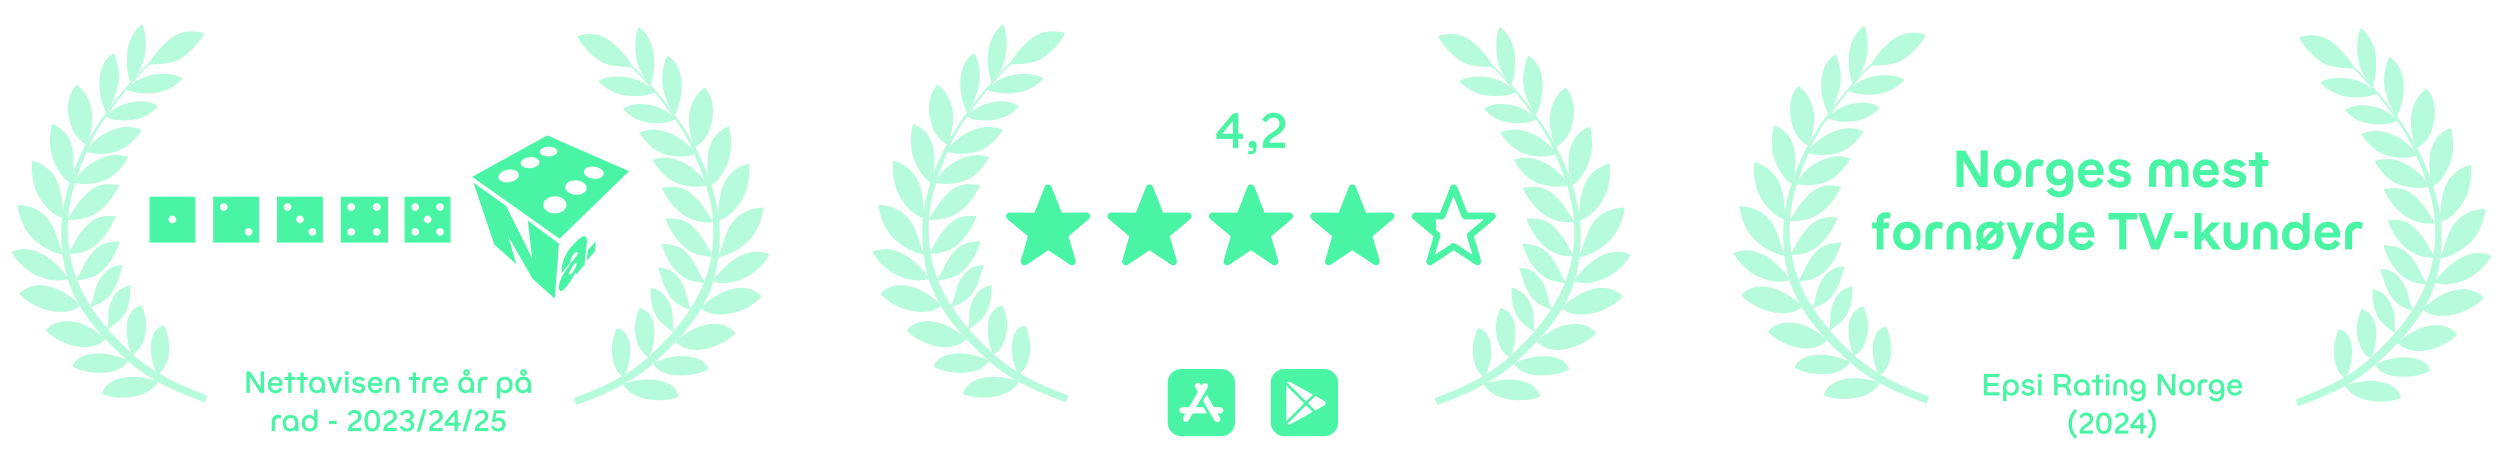 <svg xmlns="http://www.w3.org/2000/svg" fill="none" viewBox="0 0 1960 352" height="352" width="1960">
<path fill="#49F5A4" d="M970.843 88.8V104.84H974.602V108.92H970.843V116H966.643V108.92H953.643V104.64L966.803 88.8H970.843ZM958.243 104.84H966.643V94.8L958.243 104.84ZM980.647 121C979.687 121 978.847 120.72 978.367 120.44L978.887 118.2C979.287 118.4 979.927 118.56 980.447 118.56C981.527 118.56 982.567 118 982.567 116.68V116.24H982.047C980.167 116.24 978.887 115.04 978.887 113.36V113.16C978.887 111.6 980.047 110.32 981.887 110.32C983.687 110.32 985.127 111.64 985.127 114V115.84C985.127 119.2 983.247 121 980.647 121ZM995.039 111.92H1007.6V116H990.119V113.8C990.119 110.16 991.999 107.44 995.159 105.32L999.239 102.6C1001.88 100.84 1003.16 99.32 1003.16 97.28V96.76C1003.16 94.04 1001.28 92.24 998.479 92.24C995.639 92.24 993.999 93.76 992.679 96L989.559 94C991.199 90.72 994.239 88.32 998.759 88.32C1003.84 88.32 1007.64 91.84 1007.64 96.44V97.32C1007.64 100.64 1004.88 103.52 1001.92 105.52L997.559 108.44C995.999 109.48 995.079 110.6 995.039 111.92Z"></path>
<g opacity="0.4">
<path fill="#49F5A4" d="M807.621 37.111C800.867 41.642 793.398 47.27 787.375 53.541C776.705 64.665 766.107 77.207 757 89.749C750.846 98.227 742.88 111.075 738.509 120.547C732.706 133.133 729.271 141.962 726.084 155.79C721.597 175.275 722.225 195.272 726.771 214.128C733.466 241.858 754.925 265.07 776.354 283.912C793.12 298.646 815.66 308.294 835.467 315.369L837.513 309.96C817.882 302.944 797.096 293.589 781.017 279.439C760.348 261.255 741.257 239.066 733.013 212.637C727.999 196.544 726.83 178.886 729.461 161.798C731.771 146.815 737.559 131.818 743.216 118.165C747.864 106.953 753.273 98.212 759.865 89.003C768.241 77.338 777.436 65.951 787.215 55.558C793.544 48.834 802.007 42.753 808.805 38.193L807.591 37.14L807.621 37.111Z"></path>
<path fill="#49F5A4" d="M799.04 298.807C799.04 298.807 785.124 294.407 774.088 295.708C756.562 297.769 754.939 308.645 754.939 308.645C754.939 308.645 761.97 313.015 777.056 311.349C794.728 309.405 799.04 298.807 799.04 298.807Z"></path>
<path fill="#49F5A4" d="M775.359 282.567C775.359 282.567 763.635 277.013 752.526 277.086C733.29 277.232 732.135 287.449 732.135 287.449C732.135 287.449 739.093 292.478 754.514 292.273C772.289 292.039 775.373 282.567 775.373 282.567H775.359Z"></path>
<path fill="#49F5A4" d="M757.832 265.479C757.832 265.479 746.679 255.715 735.906 253.011C717.24 248.333 711.057 259.194 711.057 259.194C711.057 259.194 718 267.511 732.968 271.18C750.231 275.39 757.832 265.494 757.832 265.494V265.479Z"></path>
<path fill="#49F5A4" d="M738.042 239.153C738.042 239.153 728.512 229.111 715.458 225.091C698.429 219.858 690.418 230.135 690.185 230.383C690.185 230.383 697.157 239.168 711.716 243.012C731.245 248.172 738.027 239.139 738.027 239.139L738.042 239.153Z"></path>
<path fill="#49F5A4" d="M728.612 218.207C728.612 218.207 719.74 204.685 706.496 198.312C693.633 192.114 684.234 197.391 684 197.596C684 197.596 690.607 209.67 702.769 215.459C719.287 223.323 728.627 218.207 728.627 218.207H728.612Z"></path>
<path fill="#49F5A4" d="M725.748 199.818C721.012 195.36 720.662 183.242 713.879 173.404C704.436 159.693 688.839 160.687 688.605 160.804C688.605 160.804 690.272 177.892 702.097 188.226C714.654 199.204 725.748 199.803 725.748 199.803V199.818Z"></path>
<path fill="#49F5A4" d="M724.446 171.021C724.446 171.021 724.899 156.17 720.982 144.885C715.515 129.157 700.605 126.058 700.342 126.117C700.342 126.117 697.93 142.941 706.569 156.039C715.763 169.954 724.446 171.007 724.446 171.007V171.021Z"></path>
<path fill="#49F5A4" d="M730.763 143.175C730.763 143.175 733.745 130.707 732.224 118.866C729.959 101.019 716.058 97.233 715.794 97.262C715.794 97.262 711.029 113.794 717.812 127.959C725.018 143 730.763 143.19 730.763 143.19V143.175Z"></path>
<path fill="#49F5A4" d="M742.997 113.282C742.997 113.282 747.835 101.998 747.221 90.085C746.359 73.538 735.147 66.55 734.884 66.536C734.884 66.536 724.067 76.286 730.28 97.276C734.051 110.008 743.012 113.297 743.012 113.297L742.997 113.282Z"></path>
<path fill="#49F5A4" d="M758.563 88.711C758.563 88.711 765.755 77.631 767.743 65.864C769.614 54.813 765.127 42.768 764.118 41.657C764.118 41.657 752.424 46.802 752.863 66.536C753.155 79.809 758.563 88.711 758.563 88.711Z"></path>
<path fill="#49F5A4" d="M777.699 65.001C777.699 65.001 786.264 55.865 788.501 43.397C790.343 33.047 788.486 21.807 786.542 19C786.542 19 775.36 25.943 774.541 43.514C773.927 56.772 776.807 63.086 777.699 65.001Z"></path>
<path fill="#49F5A4" d="M791.57 50.457C791.57 50.457 807.913 51.041 816.025 46.335C825.117 41.058 834.034 29.598 834.736 26.265C834.736 26.265 820.425 19.994 807.079 31.454C797.008 40.108 792.345 48.513 791.556 50.471L791.57 50.457Z"></path>
<path fill="#49F5A4" d="M773.575 70.176C773.575 70.176 781.395 61.025 794.814 58.657C805.163 56.83 813.115 58.511 818.231 61.493C818.231 61.493 810.353 71.594 795.238 72.982C782.024 74.195 775.505 70.994 773.561 70.176H773.575Z"></path>
<path fill="#49F5A4" d="M757.425 91.269C757.425 91.269 764.865 82.498 778.299 80.13C788.648 78.303 793.618 80.174 798.734 83.156C798.734 83.156 792.434 92.789 777.334 94.178C764.12 95.391 759.384 92.087 757.439 91.269H757.425Z"></path>
<path fill="#49F5A4" d="M741.739 118.779C741.739 118.779 748.697 107.962 761.254 102.67C774.132 97.247 780.753 99.835 786.293 101.91C784.525 104.556 777.304 115.607 765.58 118.925C752.805 122.535 743.8 119.261 741.739 118.779Z"></path>
<path fill="#49F5A4" d="M732.442 143.219C732.442 143.219 738.596 131.934 750.758 125.766C763.212 119.436 769.995 121.541 775.666 123.208C774.088 125.97 767.67 137.518 756.225 141.655C743.742 146.172 734.518 143.555 732.442 143.219Z"></path>
<path fill="#49F5A4" d="M727.561 172.278C732.896 165.437 735.79 158.099 743.991 150.791C754.091 141.786 762.759 144.651 768.65 145.236C765.756 150.674 761.4 159.283 752.41 165.774C741.637 173.535 729.665 172.235 727.561 172.293V172.278Z"></path>
<path fill="#49F5A4" d="M728.219 199.028C732.75 191.647 734.899 185.887 742.237 177.702C751.271 167.616 759.836 169.414 765.742 169.326C763.476 175.056 759.646 183.636 751.446 191.077C741.623 199.993 730.309 198.736 728.219 199.028Z"></path>
<path fill="#49F5A4" d="M734.052 220.37C740.878 209.845 740.016 207.463 746.681 198.736C753.844 189.366 762.907 189.615 768.783 189.059C766.985 194.95 764.281 202.931 756.65 210.956C748.508 219.522 740.03 218.411 734.052 220.37Z"></path>
<path fill="#49F5A4" d="M745.248 241.288C749.546 231.976 748.8 226.158 752.747 219.551C759.193 208.749 765.508 208.281 771.399 207.726C766.706 221.174 767.788 221.247 762.628 229.433C757.6 237.399 750.759 238.481 745.248 241.273V241.288Z"></path>
<path fill="#49F5A4" d="M758.754 258.872C761.21 248.903 758.71 245.863 761.327 238.627C765.609 226.802 771.72 225.135 777.391 223.484C776.733 231.421 777.727 236.464 773.269 245.059C770.126 251.14 763.621 255.072 758.739 258.872H758.754Z"></path>
<path fill="#49F5A4" d="M785.987 239.314C785.987 239.314 790.899 248.801 789.262 259.793C786.952 275.375 778.62 277.7 778.62 277.7C778.62 277.7 773.884 270.625 774.367 256.256C774.878 240.908 785.987 239.314 785.987 239.314Z"></path>
<path fill="#49F5A4" d="M803.718 255.174C803.718 255.174 808.63 264.778 807.563 275.843C806.189 290.022 798.412 293.574 798.412 293.574C798.412 293.574 793.515 285.666 793.311 273.709C792.989 255.467 803.718 255.174 803.718 255.174Z"></path>
</g>
<g opacity="0.4">
<path fill="#49F5A4" d="M1154.71 39.201C1161.47 43.733 1168.93 49.361 1174.96 55.631C1185.63 66.755 1196.23 79.297 1205.33 91.839C1211.49 100.317 1219.45 113.166 1223.82 122.638C1229.63 135.223 1233.06 144.052 1236.25 157.88C1240.74 177.366 1240.12 197.362 1235.56 216.219C1228.87 243.948 1207.41 267.161 1185.98 286.002C1169.21 300.737 1146.67 310.384 1126.87 317.459L1124.83 312.051C1144.47 305.034 1165.27 295.665 1181.33 281.53C1202 263.345 1221.09 241.156 1229.33 214.728C1234.35 198.634 1235.52 180.976 1232.89 163.888C1230.58 148.905 1224.79 133.908 1219.13 120.255C1214.48 109.044 1209.07 100.302 1202.48 91.093C1194.11 79.429 1184.91 68.042 1175.13 57.649C1168.8 50.925 1160.34 44.844 1153.54 40.283L1154.74 39.231L1154.71 39.201Z"></path>
<path fill="#49F5A4" d="M1163.32 300.898C1163.32 300.898 1177.24 296.498 1188.27 297.799C1205.8 299.86 1207.42 310.735 1207.42 310.735C1207.42 310.735 1200.39 315.106 1185.31 313.439C1167.63 311.495 1163.32 300.898 1163.32 300.898Z"></path>
<path fill="#49F5A4" d="M1186.99 284.643C1186.99 284.643 1198.71 279.088 1209.82 279.161C1229.06 279.308 1230.21 289.525 1230.21 289.525C1230.21 289.525 1223.25 294.554 1207.83 294.349C1190.06 294.115 1186.97 284.643 1186.97 284.643H1186.99Z"></path>
<path fill="#49F5A4" d="M1204.54 267.555C1204.54 267.555 1215.7 257.791 1226.47 255.087C1245.14 250.409 1251.32 261.27 1251.32 261.27C1251.32 261.27 1244.38 269.587 1229.41 273.256C1212.14 277.466 1204.54 267.57 1204.54 267.57V267.555Z"></path>
<path fill="#49F5A4" d="M1224.32 241.229C1224.32 241.229 1233.85 231.187 1246.9 227.167C1263.93 221.934 1271.94 232.21 1272.18 232.459C1272.18 232.459 1265.2 241.244 1250.65 245.088C1231.12 250.248 1224.33 241.215 1224.33 241.215L1224.32 241.229Z"></path>
<path fill="#49F5A4" d="M1233.75 220.282C1233.75 220.282 1242.62 206.761 1255.86 200.388C1268.73 194.19 1278.13 199.467 1278.36 199.672C1278.36 199.672 1271.75 211.746 1259.59 217.534C1243.07 225.398 1233.73 220.282 1233.73 220.282H1233.75Z"></path>
<path fill="#49F5A4" d="M1236.58 201.908C1241.32 197.45 1241.67 185.332 1248.45 175.494C1257.9 161.783 1273.49 162.777 1273.73 162.894C1273.73 162.894 1272.06 179.982 1260.24 190.317C1247.68 201.294 1236.58 201.894 1236.58 201.894V201.908Z"></path>
<path fill="#49F5A4" d="M1237.91 173.097C1237.91 173.097 1237.46 158.246 1241.38 146.961C1246.84 131.233 1261.75 128.134 1262.02 128.192C1262.02 128.192 1264.43 145.017 1255.79 158.114C1246.6 172.03 1237.91 173.083 1237.91 173.083V173.097Z"></path>
<path fill="#49F5A4" d="M1231.6 145.266C1231.6 145.266 1228.62 132.797 1230.14 120.957C1232.4 103.109 1246.3 99.323 1246.57 99.352C1246.57 99.352 1251.33 115.885 1244.55 130.049C1237.34 145.09 1231.6 145.28 1231.6 145.28V145.266Z"></path>
<path fill="#49F5A4" d="M1219.36 115.373C1219.36 115.373 1214.53 104.088 1215.14 92.175C1216 75.628 1227.21 68.641 1227.48 68.626C1227.48 68.626 1238.29 78.376 1232.08 99.367C1228.31 112.099 1219.35 115.388 1219.35 115.388L1219.36 115.373Z"></path>
<path fill="#49F5A4" d="M1203.77 90.801C1203.77 90.801 1196.58 79.721 1194.59 67.954C1192.72 56.903 1197.2 44.858 1198.21 43.747C1198.21 43.747 1209.91 48.893 1209.47 68.626C1209.18 81.899 1203.77 90.801 1203.77 90.801Z"></path>
<path fill="#49F5A4" d="M1184.66 67.091C1184.66 67.091 1176.1 57.956 1173.86 45.487C1172 35.138 1173.86 23.897 1175.82 21.09C1175.82 21.09 1187 28.034 1187.82 45.604C1188.43 58.862 1185.56 65.177 1184.66 67.091Z"></path>
<path fill="#49F5A4" d="M1170.79 52.547C1170.79 52.547 1154.45 53.132 1146.34 48.425C1137.24 43.148 1128.33 31.688 1127.62 28.355C1127.62 28.355 1141.94 22.084 1155.28 33.544C1165.35 42.198 1170.02 50.603 1170.81 52.562L1170.79 52.547Z"></path>
<path fill="#49F5A4" d="M1188.8 72.251C1188.8 72.251 1180.98 63.101 1167.56 60.733C1157.21 58.906 1149.26 60.587 1144.14 63.569C1144.14 63.569 1152.02 73.669 1167.14 75.058C1180.35 76.271 1186.87 73.07 1188.81 72.251H1188.8Z"></path>
<path fill="#49F5A4" d="M1204.91 93.344C1204.91 93.344 1197.47 84.574 1184.03 82.206C1173.68 80.379 1168.71 82.25 1163.6 85.232C1163.6 85.232 1169.9 94.865 1185 96.253C1198.21 97.467 1202.95 94.163 1204.89 93.344H1204.91Z"></path>
<path fill="#49F5A4" d="M1220.62 120.869C1220.62 120.869 1213.66 110.052 1201.11 104.761C1188.23 99.338 1181.61 101.925 1176.07 104.001C1177.84 106.646 1185.06 117.697 1196.78 121.015C1209.56 124.626 1218.56 121.351 1220.62 120.869Z"></path>
<path fill="#49F5A4" d="M1229.9 145.309C1229.9 145.309 1223.75 134.025 1211.59 127.856C1199.13 121.527 1192.35 123.632 1186.68 125.298C1188.26 128.061 1194.68 139.609 1206.12 143.745C1218.6 148.262 1227.83 145.646 1229.9 145.309Z"></path>
<path fill="#49F5A4" d="M1234.79 174.354C1229.45 167.513 1226.56 160.175 1218.36 152.867C1208.26 143.862 1199.59 146.727 1193.7 147.312C1196.59 152.75 1200.95 161.36 1209.94 167.85C1220.71 175.612 1232.68 174.311 1234.79 174.369V174.354Z"></path>
<path fill="#49F5A4" d="M1234.16 201.119C1229.63 193.737 1227.48 187.978 1220.14 179.792C1211.11 169.706 1202.54 171.504 1196.63 171.416C1198.9 177.146 1202.73 185.727 1210.93 193.167C1220.75 202.084 1232.07 200.826 1234.16 201.119Z"></path>
<path fill="#49F5A4" d="M1228.31 222.46C1221.48 211.936 1222.35 209.553 1215.68 200.827C1208.52 191.457 1199.46 191.705 1193.58 191.15C1195.38 197.041 1198.08 205.022 1205.71 213.047C1213.85 221.613 1222.33 220.502 1228.31 222.46Z"></path>
<path fill="#49F5A4" d="M1217.11 243.363C1212.82 234.052 1213.56 228.234 1209.61 221.627C1203.17 210.825 1196.85 210.357 1190.96 209.802C1195.66 223.25 1194.57 223.323 1199.73 231.508C1204.76 239.475 1211.6 240.557 1217.11 243.349V243.363Z"></path>
<path fill="#49F5A4" d="M1203.58 260.948C1201.12 250.979 1203.62 247.939 1201.01 240.703C1196.72 228.877 1190.61 227.211 1184.94 225.559C1185.6 233.497 1184.61 238.54 1189.06 247.135C1192.21 253.216 1198.71 257.148 1203.59 260.948H1203.58Z"></path>
<path fill="#49F5A4" d="M1176.37 241.39C1176.37 241.39 1171.46 250.877 1173.1 261.869C1175.41 277.451 1183.74 279.775 1183.74 279.775C1183.74 279.775 1188.48 272.7 1187.99 258.332C1187.48 242.983 1176.37 241.39 1176.37 241.39Z"></path>
<path fill="#49F5A4" d="M1158.63 257.264C1158.63 257.264 1153.72 266.868 1154.78 277.933C1156.16 292.112 1163.94 295.664 1163.94 295.664C1163.94 295.664 1168.83 287.756 1169.04 275.799C1169.36 257.557 1158.63 257.264 1158.63 257.264Z"></path>
</g>
<path fill="#49F5A4" d="M1121.24 207.913C1120.59 207.913 1119.96 207.791 1119.43 207.406C1118.4 206.635 1118.02 205.34 1118.4 204.184L1123.93 185.278L1107.84 171.763C1106.95 170.992 1106.57 169.697 1106.95 168.542C1107.34 167.386 1108.49 166.616 1109.65 166.616L1129.08 166.738L1137.06 146.414C1137.45 145.258 1138.6 144.61 1139.76 144.61C1140.91 144.61 1142.07 145.381 1142.45 146.414L1150.44 166.738L1169.87 166.616C1171.15 166.616 1172.18 167.386 1172.57 168.542C1172.95 169.697 1172.69 170.992 1171.67 171.763L1155.58 185.278L1161.12 204.184C1161.5 205.34 1160.99 206.635 1160.08 207.406C1159.17 208.176 1157.77 208.176 1156.74 207.528L1139.76 196.202L1122.78 207.528C1122.27 207.791 1121.74 207.913 1121.24 207.913ZM1116.86 171.903C1116.47 171.903 1116.35 172.288 1116.6 172.55L1128.31 182.319C1129.2 183.089 1129.59 184.245 1129.2 185.4L1125.21 198.915C1125.09 199.3 1125.47 199.563 1125.72 199.3L1138.06 191.072C1139.09 190.424 1140.37 190.424 1141.28 191.072L1153.62 199.3C1153.89 199.423 1154.27 199.178 1154.13 198.915L1150.14 185.4C1149.75 184.245 1150.14 183.089 1151.03 182.319L1162.74 172.55C1163.01 172.288 1162.87 171.903 1162.48 171.903L1148.72 172.025C1147.57 172.025 1146.41 171.255 1146.03 170.222L1139.85 154.659C1139.72 154.396 1139.34 154.396 1139.2 154.659L1133.02 170.222C1132.63 171.378 1131.48 172.025 1130.32 172.025L1116.81 171.903H1116.86Z"></path>
<path fill="#49F5A4" d="M803.217 207.914C802.57 207.914 801.939 207.791 801.414 207.406C800.381 206.636 799.996 205.34 800.381 204.185L805.913 185.278L789.825 171.763C788.932 170.993 788.547 169.697 788.932 168.542C789.317 167.386 790.473 166.616 791.628 166.616L811.06 166.739L819.043 146.414C819.428 145.258 820.583 144.611 821.739 144.611C822.894 144.611 824.05 145.381 824.435 146.414L832.418 166.739L851.85 166.616C853.128 166.616 854.161 167.386 854.546 168.542C854.931 169.697 854.668 170.993 853.653 171.763L837.705 185.278L843.237 204.185C843.622 205.34 843.114 206.636 842.204 207.406C841.294 208.176 839.893 208.176 838.86 207.528L821.879 196.202L804.898 207.528C804.25 207.791 803.742 207.914 803.217 207.914Z"></path>
<path fill="#49F5A4" d="M882.713 207.913C882.066 207.913 881.435 207.791 880.91 207.406C879.877 206.635 879.492 205.34 879.877 204.184L885.409 185.278L869.321 171.763C868.428 170.992 868.043 169.697 868.428 168.542C868.813 167.386 869.969 166.616 871.124 166.616L890.556 166.738L898.539 146.414C898.924 145.258 900.08 144.61 901.235 144.61C902.39 144.61 903.546 145.381 903.931 146.414L911.914 166.738L931.346 166.616C932.624 166.616 933.657 167.386 934.042 168.542C934.427 169.697 934.164 170.992 933.149 171.763L917.061 185.278L922.593 204.184C922.978 205.34 922.47 206.635 921.56 207.406C920.65 208.176 919.249 208.176 918.216 207.528L901.235 196.202L884.254 207.528C883.746 207.791 883.221 207.913 882.713 207.913Z"></path>
<path fill="#49F5A4" d="M962.227 207.913C961.579 207.913 960.949 207.791 960.424 207.406C959.391 206.635 959.006 205.34 959.391 204.184L964.923 185.278L948.835 171.763C947.942 170.992 947.557 169.697 947.942 168.542C948.327 167.386 949.482 166.616 950.638 166.616L970.07 166.738L978.053 146.414C978.438 145.258 979.593 144.61 980.749 144.61C981.904 144.61 983.059 145.381 983.445 146.414L991.428 166.738L1010.86 166.616C1012.14 166.616 1013.17 167.386 1013.56 168.542C1013.94 169.697 1013.68 170.992 1012.66 171.763L996.574 185.278L1002.11 204.184C1002.49 205.34 1001.98 206.635 1001.07 207.406C1000.16 208.176 998.763 208.176 997.73 207.528L980.749 196.202L963.767 207.528C963.26 207.791 962.735 207.913 962.227 207.913Z"></path>
<path fill="#49F5A4" d="M1041.72 207.913C1041.08 207.913 1040.45 207.791 1039.92 207.406C1038.89 206.635 1038.5 205.34 1038.89 204.184L1044.42 185.278L1028.33 171.763C1027.44 170.992 1027.05 169.697 1027.44 168.542C1027.82 167.386 1028.98 166.616 1030.13 166.616L1049.57 166.738L1057.55 146.414C1057.93 145.258 1059.09 144.61 1060.24 144.61C1061.4 144.61 1062.56 145.381 1062.94 146.414L1070.92 166.738L1090.36 166.616C1091.63 166.616 1092.67 167.386 1093.05 168.542C1093.44 169.697 1093.17 170.992 1092.16 171.763L1076.07 185.278L1081.6 204.184C1081.99 205.34 1081.48 206.635 1080.57 207.406C1079.66 208.176 1078.26 208.176 1077.23 207.528L1060.24 196.202L1043.26 207.528C1042.76 207.791 1042.23 207.913 1041.72 207.913Z"></path>
<path fill="#49F5A4" d="M1125.77 181.199L1116.11 177.347V168.857H1125.77V181.199Z"></path>
<path fill="#49F5A4" d="M926.138 289.304H957.581C963.457 289.304 968.251 294.099 968.251 299.975V331.329C968.251 337.205 963.457 342 957.581 342H926.138C920.262 342 915.468 337.205 915.468 331.329V299.975C915.468 294.099 920.262 289.304 926.138 289.304ZM956.674 319.211C958.019 319.211 959.101 320.293 959.101 321.638C959.101 322.983 958.019 324.064 956.674 324.064H954.511L956.47 327.441C957.127 328.61 956.718 330.087 955.549 330.759C954.379 331.417 952.903 331.008 952.231 329.838L948.883 324.05H948.839L945.96 319.197H946.077L943.241 314.285L946.004 309.359L951.704 319.197H956.689L956.674 319.211ZM937.16 303.848C936.502 302.679 936.912 301.203 938.081 300.53C939.25 299.872 940.727 300.282 941.399 301.451L941.955 302.416L942.437 301.583C943.095 300.413 944.586 300.004 945.755 300.662C946.924 301.32 947.334 302.811 946.676 303.98L944.776 307.254L943.314 309.754L937.789 319.226H943.592L946.413 324.079H935.026L931.883 329.59C931.225 330.759 929.734 331.168 928.565 330.511C927.396 329.853 926.986 328.362 927.644 327.193L929.413 324.079H927.045C925.7 324.079 924.618 322.997 924.618 321.652C924.618 320.308 925.7 319.226 927.045 319.226H932.176L939.133 307.254L937.16 303.848Z" clip-rule="evenodd" fill-rule="evenodd"></path>
<path fill="#49F5A4" d="M1038.37 289.304H1006.93C1001.07 289.304 996.259 294.099 996.259 299.975V331.329C996.259 337.205 1001.07 342 1006.93 342H1038.37C1044.23 342 1049.04 337.205 1049.04 331.329V299.975C1049.04 294.099 1044.23 289.304 1038.37 289.304ZM1009.5 299.58C1010.16 299.2 1010.98 299.2 1011.65 299.566L1029.35 309.388L1023.97 314.753L1009.08 299.902C1009.21 299.785 1009.34 299.668 1009.5 299.58ZM1008.44 302.211L1022.48 316.215L1008.44 330.218V302.197V302.211ZM1011.65 332.601C1010.98 332.966 1010.17 332.966 1009.5 332.586L1009.24 332.411L1023.97 317.72L1029.16 322.895L1011.65 332.601ZM1038.12 317.91L1031.08 321.813L1025.46 316.215L1031.27 310.426L1038.14 314.227C1038.81 314.607 1039.23 315.309 1039.23 316.069C1039.23 316.829 1038.81 317.53 1038.14 317.91H1038.12Z" clip-rule="evenodd" fill-rule="evenodd"></path>
<path fill="#49F5A4" d="M204.372 304.112V291.2H207.06V308H203.988L195.828 295.208L195.852 308H193.164V291.2H196.14L204.372 304.112ZM221.532 301.112V302.408H212.532C212.652 304.688 214.02 305.936 216.036 305.936C217.5 305.936 218.532 305.288 219.396 303.8L221.532 305C220.332 307.232 218.436 308.288 216.06 308.288C212.46 308.288 210.012 305.6 210.012 302.216V301.328C210.012 297.872 212.508 295.28 215.94 295.28C219.372 295.28 221.532 297.752 221.532 301.112ZM212.628 300.368H218.916C218.868 299 218.004 297.536 215.94 297.536C214.068 297.536 212.94 298.568 212.628 300.368ZM228.553 292.016V295.568H231.481V297.92H228.553V308H225.913V297.92H222.985V295.568H225.913V292.016H228.553ZM238.116 292.016V295.568H241.044V297.92H238.116V308H235.476V297.92H232.548V295.568H235.476V292.016H238.116ZM248.187 308.288C244.971 308.288 242.403 305.744 242.403 302.168V301.376C242.403 297.848 245.019 295.28 248.643 295.28C252.075 295.28 254.787 297.584 254.787 301.472V308H252.147V306.488C251.283 307.568 249.867 308.288 248.187 308.288ZM248.595 305.936C250.755 305.936 252.147 304.424 252.147 302.072V301.424C252.147 299.12 250.755 297.632 248.595 297.632C246.435 297.632 245.043 299.168 245.043 301.424V302.072C245.043 304.424 246.435 305.936 248.595 305.936ZM262.518 304.616L265.614 295.568H268.446L263.766 308H261.126L256.59 295.568H259.47L262.518 304.616ZM270.208 292.592V292.424C270.208 291.512 270.952 290.912 271.912 290.912C272.872 290.912 273.592 291.512 273.592 292.424V292.592C273.592 293.504 272.872 294.104 271.912 294.104C270.952 294.104 270.208 293.504 270.208 292.592ZM270.592 295.568H273.232V308H270.592V295.568ZM281.988 303.104L279.972 302.624C277.668 302.072 276.468 300.92 276.468 299.12V298.904C276.468 296.864 278.364 295.28 281.1 295.28C283.932 295.28 285.228 296.432 286.188 297.776L284.028 299C283.524 298.256 282.492 297.608 281.1 297.608C279.972 297.608 279.06 298.088 279.06 298.832V298.976C279.06 299.672 279.66 300.008 280.692 300.248L282.996 300.8C285.372 301.376 286.308 302.624 286.308 304.136V304.376C286.308 306.776 284.172 308.288 281.34 308.288C278.652 308.288 276.66 307.088 275.58 305.24L277.764 303.992C278.388 305.048 279.492 305.96 281.316 305.96C282.804 305.96 283.74 305.384 283.74 304.592V304.448C283.74 303.824 283.212 303.392 281.988 303.104ZM299.884 301.112V302.408H290.884C291.004 304.688 292.372 305.936 294.388 305.936C295.852 305.936 296.884 305.288 297.748 303.8L299.884 305C298.684 307.232 296.788 308.288 294.412 308.288C290.812 308.288 288.364 305.6 288.364 302.216V301.328C288.364 297.872 290.86 295.28 294.292 295.28C297.724 295.28 299.884 297.752 299.884 301.112ZM290.98 300.368H297.268C297.22 299 296.356 297.536 294.292 297.536C292.42 297.536 291.292 298.568 290.98 300.368ZM304.885 308H302.245V300.992C302.245 297.56 304.357 295.28 307.741 295.28C311.077 295.28 313.189 297.56 313.189 300.992V308H310.549V301.016C310.549 298.976 309.469 297.632 307.741 297.632C305.965 297.632 304.885 298.976 304.885 301.016V308ZM326.241 292.016V295.568H329.169V297.92H326.241V308H323.601V297.92H320.673V295.568H323.601V292.016H326.241ZM333.643 308H331.003V300.584C331.003 297.32 333.019 295.28 336.235 295.28C337.171 295.28 338.107 295.472 338.755 295.784L338.131 298.184C337.603 297.944 337.099 297.824 336.403 297.824C334.723 297.824 333.643 299.048 333.643 300.992V308ZM351.189 301.112V302.408H342.189C342.309 304.688 343.677 305.936 345.693 305.936C347.157 305.936 348.189 305.288 349.053 303.8L351.189 305C349.989 307.232 348.093 308.288 345.717 308.288C342.117 308.288 339.669 305.6 339.669 302.216V301.328C339.669 297.872 342.165 295.28 345.597 295.28C349.029 295.28 351.189 297.752 351.189 301.112ZM342.285 300.368H348.573C348.525 299 347.661 297.536 345.597 297.536C343.725 297.536 342.597 298.568 342.285 300.368ZM365.766 294.752C364.278 294.752 363.102 293.624 363.102 292.208V291.992C363.102 290.6 364.278 289.472 365.766 289.472C367.254 289.472 368.43 290.6 368.43 291.992V292.208C368.43 293.624 367.254 294.752 365.766 294.752ZM365.766 292.976C366.222 292.976 366.582 292.616 366.582 292.184V292.016C366.582 291.608 366.222 291.248 365.766 291.248C365.31 291.248 364.95 291.608 364.95 292.016V292.184C364.95 292.616 365.31 292.976 365.766 292.976ZM365.07 308.288C361.854 308.288 359.286 305.744 359.286 302.168V301.376C359.286 297.848 361.902 295.28 365.526 295.28C368.958 295.28 371.67 297.584 371.67 301.472V308H369.03V306.488C368.166 307.568 366.75 308.288 365.07 308.288ZM365.478 305.936C367.638 305.936 369.03 304.424 369.03 302.072V301.424C369.03 299.12 367.638 297.632 365.478 297.632C363.318 297.632 361.926 299.168 361.926 301.424V302.072C361.926 304.424 363.318 305.936 365.478 305.936ZM377.237 308H374.597V300.584C374.597 297.32 376.613 295.28 379.829 295.28C380.765 295.28 381.701 295.472 382.349 295.784L381.725 298.184C381.197 297.944 380.693 297.824 379.997 297.824C378.317 297.824 377.237 299.048 377.237 300.992V308ZM392.174 312.464H389.534V301.472C389.534 297.584 392.246 295.28 395.678 295.28C399.302 295.28 401.918 297.848 401.918 301.376V302.168C401.918 305.744 399.35 308.288 396.134 308.288C394.454 308.288 393.038 307.568 392.174 306.488V312.464ZM395.726 305.936C397.886 305.936 399.278 304.424 399.278 302.072V301.424C399.278 299.168 397.886 297.632 395.726 297.632C393.566 297.632 392.174 299.12 392.174 301.424V302.072C392.174 304.424 393.566 305.936 395.726 305.936ZM410.461 294.752C408.973 294.752 407.797 293.624 407.797 292.208V291.992C407.797 290.6 408.973 289.472 410.461 289.472C411.949 289.472 413.125 290.6 413.125 291.992V292.208C413.125 293.624 411.949 294.752 410.461 294.752ZM410.461 292.976C410.917 292.976 411.277 292.616 411.277 292.184V292.016C411.277 291.608 410.917 291.248 410.461 291.248C410.005 291.248 409.645 291.608 409.645 292.016V292.184C409.645 292.616 410.005 292.976 410.461 292.976ZM409.765 308.288C406.549 308.288 403.981 305.744 403.981 302.168V301.376C403.981 297.848 406.597 295.28 410.221 295.28C413.653 295.28 416.365 297.584 416.365 301.472V308H413.725V306.488C412.861 307.568 411.445 308.288 409.765 308.288ZM410.173 305.936C412.333 305.936 413.725 304.424 413.725 302.072V301.424C413.725 299.12 412.333 297.632 410.173 297.632C408.013 297.632 406.621 299.168 406.621 301.424V302.072C406.621 304.424 408.013 305.936 410.173 305.936ZM215.635 338H212.995V330.584C212.995 327.32 215.011 325.28 218.227 325.28C219.163 325.28 220.099 325.472 220.747 325.784L220.123 328.184C219.595 327.944 219.091 327.824 218.395 327.824C216.715 327.824 215.635 329.048 215.635 330.992V338ZM227.445 338.288C224.229 338.288 221.661 335.744 221.661 332.168V331.376C221.661 327.848 224.277 325.28 227.901 325.28C231.333 325.28 234.045 327.584 234.045 331.472V338H231.405V336.488C230.541 337.568 229.125 338.288 227.445 338.288ZM227.853 335.936C230.013 335.936 231.405 334.424 231.405 332.072V331.424C231.405 329.12 230.013 327.632 227.853 327.632C225.693 327.632 224.301 329.168 224.301 331.424V332.072C224.301 334.424 225.693 335.936 227.853 335.936ZM242.831 338.288C239.207 338.288 236.591 335.72 236.591 332.192V331.4C236.591 327.824 239.159 325.28 242.375 325.28C244.055 325.28 245.471 326 246.335 327.08V321.2H248.975V332.096C248.975 335.984 246.263 338.288 242.831 338.288ZM242.783 335.936C244.943 335.936 246.335 334.448 246.335 332.144V331.496C246.335 329.144 244.943 327.632 242.783 327.632C240.623 327.632 239.231 329.144 239.231 331.496V332.144C239.231 334.4 240.623 335.936 242.783 335.936ZM263.953 332.456H257.977V329.96H263.953V332.456ZM275.857 335.552H283.393V338H272.905V336.68C272.905 334.496 274.033 332.864 275.929 331.592L278.377 329.96C279.961 328.904 280.729 327.992 280.729 326.768V326.456C280.729 324.824 279.601 323.744 277.921 323.744C276.217 323.744 275.233 324.656 274.441 326L272.569 324.8C273.553 322.832 275.377 321.392 278.089 321.392C281.137 321.392 283.417 323.504 283.417 326.264V326.792C283.417 328.784 281.761 330.512 279.985 331.712L277.369 333.464C276.433 334.088 275.881 334.76 275.857 335.552ZM297.912 329.168V330.512C297.912 335.408 295.632 338.288 291.84 338.288C288.048 338.288 285.768 335.408 285.768 330.512V329.168C285.768 324.272 288.048 321.392 291.84 321.392C295.632 321.392 297.912 324.272 297.912 329.168ZM291.84 335.936C294.024 335.936 295.32 333.92 295.32 330.44V329.24C295.32 325.76 294.024 323.744 291.84 323.744C289.656 323.744 288.36 325.76 288.36 329.24V330.44C288.36 333.92 289.656 335.936 291.84 335.936ZM303.56 335.552H311.096V338H300.608V336.68C300.608 334.496 301.736 332.864 303.632 331.592L306.08 329.96C307.664 328.904 308.432 327.992 308.432 326.768V326.456C308.432 324.824 307.304 323.744 305.624 323.744C303.92 323.744 302.936 324.656 302.144 326L300.272 324.8C301.256 322.832 303.08 321.392 305.792 321.392C308.84 321.392 311.12 323.504 311.12 326.264V326.792C311.12 328.784 309.464 330.512 307.688 331.712L305.072 333.464C304.136 334.088 303.584 334.76 303.56 335.552ZM319.135 338.288C316.111 338.288 314.359 336.824 313.303 334.76L315.175 333.56C315.943 334.88 316.927 335.936 318.991 335.936C320.647 335.936 322.111 335.024 322.111 333.416V333.056C322.111 331.808 320.815 330.776 319.015 330.776H318.079V328.424H319.063C320.839 328.424 321.823 327.32 321.823 326.264V325.904C321.823 324.68 320.647 323.744 318.991 323.744C317.215 323.744 316.231 324.68 315.463 326L313.591 324.8C314.647 322.736 316.423 321.392 319.351 321.392C322.183 321.392 324.463 323.288 324.463 325.568V326.048C324.463 327.68 323.455 328.856 321.991 329.576C323.551 330.2 324.751 331.4 324.751 333.128V333.608C324.751 336.344 322.111 338.288 319.135 338.288ZM331.788 320.84H334.428L329.316 338.36H326.676L331.788 320.84ZM339.513 335.552H347.049V338H336.561V336.68C336.561 334.496 337.689 332.864 339.585 331.592L342.033 329.96C343.617 328.904 344.385 327.992 344.385 326.768V326.456C344.385 324.824 343.257 323.744 341.577 323.744C339.873 323.744 338.889 324.656 338.097 326L336.225 324.8C337.209 322.832 339.033 321.392 341.745 321.392C344.793 321.392 347.073 323.504 347.073 326.264V326.792C347.073 328.784 345.417 330.512 343.641 331.712L341.025 333.464C340.089 334.088 339.537 334.76 339.513 335.552ZM358.863 321.68V331.304H361.119V333.752H358.863V338H356.343V333.752H348.543V331.184L356.439 321.68H358.863ZM351.303 331.304H356.343V325.28L351.303 331.304ZM367.601 320.84H370.241L365.129 338.36H362.489L367.601 320.84ZM375.326 335.552H382.862V338H372.374V336.68C372.374 334.496 373.502 332.864 375.398 331.592L377.846 329.96C379.43 328.904 380.198 327.992 380.198 326.768V326.456C380.198 324.824 379.07 323.744 377.39 323.744C375.686 323.744 374.702 324.656 373.91 326L372.038 324.8C373.022 322.832 374.846 321.392 377.558 321.392C380.606 321.392 382.886 323.504 382.886 326.264V326.792C382.886 328.784 381.23 330.512 379.454 331.712L376.838 333.464C375.902 334.088 375.35 334.76 375.326 335.552ZM390.589 338.288C387.781 338.288 386.125 336.824 385.069 334.76L386.941 333.56C387.709 334.88 388.597 335.936 390.445 335.936C392.077 335.936 393.685 334.904 393.685 332.936V332.576C393.685 330.848 392.389 329.84 390.709 329.84C389.509 329.84 388.429 330.368 387.805 331.16L385.645 330.56L387.325 321.68H395.845V324.128H389.077L388.285 328.64C388.861 328.04 389.989 327.512 391.381 327.512C394.021 327.512 396.301 329.6 396.301 332.336V333.128C396.301 336.224 393.541 338.288 390.589 338.288Z"></path>
<g opacity="0.4">
<path fill="#49F5A4" d="M132.634 37.111C125.881 41.642 118.411 47.27 112.389 53.541C101.718 64.665 91.121 77.207 82.014 89.749C75.86 98.227 67.894 111.075 63.523 120.547C57.72 133.133 54.285 141.962 51.098 155.79C46.611 175.275 47.239 195.272 51.785 214.128C58.48 241.858 79.938 265.07 101.368 283.912C118.134 298.646 140.674 308.294 160.48 315.369L162.527 309.96C142.896 302.944 122.11 293.589 106.03 279.439C85.361 261.255 66.271 239.066 58.027 212.637C53.013 196.544 51.844 178.886 54.475 161.798C56.784 146.815 62.573 131.818 68.23 118.165C72.878 106.953 78.287 98.212 84.879 89.003C93.255 77.338 102.449 65.951 112.228 55.558C118.558 48.834 127.021 42.753 133.818 38.193L132.605 37.14L132.634 37.111Z"></path>
<path fill="#49F5A4" d="M124.055 298.807C124.055 298.807 110.139 294.407 99.103 295.708C81.577 297.769 79.954 308.645 79.954 308.645C79.954 308.645 86.985 313.015 102.07 311.349C119.743 309.405 124.055 298.807 124.055 298.807Z"></path>
<path fill="#49F5A4" d="M100.359 282.553C100.359 282.553 88.635 276.998 77.526 277.071C58.289 277.217 57.135 287.435 57.135 287.435C57.135 287.435 64.093 292.463 79.514 292.259C97.289 292.025 100.373 282.553 100.373 282.553H100.359Z"></path>
<path fill="#49F5A4" d="M82.832 265.465C82.832 265.465 71.679 255.7 60.906 252.996C42.24 248.319 36.057 259.179 36.057 259.179C36.057 259.179 43 267.497 57.968 271.166C75.231 275.376 82.832 265.48 82.832 265.48V265.465Z"></path>
<path fill="#49F5A4" d="M63.041 239.153C63.041 239.153 53.511 229.111 40.457 225.091C23.428 219.858 15.418 230.135 15.184 230.383C15.184 230.383 22.156 239.168 36.715 243.012C56.244 248.172 63.026 239.139 63.026 239.139L63.041 239.153Z"></path>
<path fill="#49F5A4" d="M53.612 218.207C53.612 218.207 44.74 204.685 31.496 198.312C18.633 192.114 9.234 197.391 9 197.596C9 197.596 15.607 209.67 27.769 215.459C44.286 223.323 53.627 218.207 53.627 218.207H53.612Z"></path>
<path fill="#49F5A4" d="M50.748 199.818C46.012 195.36 45.661 183.242 38.879 173.404C29.436 159.693 13.839 160.687 13.605 160.804C13.605 160.804 15.272 177.892 27.097 188.226C39.654 199.204 50.748 199.803 50.748 199.803V199.818Z"></path>
<path fill="#49F5A4" d="M49.446 171.007C49.446 171.007 49.899 156.155 45.982 144.871C40.515 129.142 25.605 126.043 25.342 126.102C25.342 126.102 22.93 142.927 31.569 156.024C40.763 169.94 49.446 170.992 49.446 170.992V171.007Z"></path>
<path fill="#49F5A4" d="M55.762 143.175C55.762 143.175 58.744 130.707 57.224 118.866C54.958 101.019 41.057 97.233 40.794 97.262C40.794 97.262 36.028 113.794 42.811 127.959C50.017 143 55.762 143.19 55.762 143.19V143.175Z"></path>
<path fill="#49F5A4" d="M67.996 113.282C67.996 113.282 72.834 101.998 72.221 90.085C71.358 73.538 60.147 66.55 59.883 66.536C59.883 66.536 49.066 76.286 55.279 97.276C59.05 110.008 68.011 113.297 68.011 113.297L67.996 113.282Z"></path>
<path fill="#49F5A4" d="M83.577 88.711C83.577 88.711 90.769 77.631 92.757 65.864C94.628 54.813 90.14 42.768 89.132 41.657C89.132 41.657 77.438 46.802 77.876 66.536C78.169 79.809 83.577 88.711 83.577 88.711Z"></path>
<path fill="#49F5A4" d="M102.699 65.001C102.699 65.001 111.264 55.865 113.501 43.397C115.343 33.047 113.486 21.807 111.542 19C111.542 19 100.36 25.943 99.541 43.514C98.927 56.772 101.807 63.086 102.699 65.001Z"></path>
<path fill="#49F5A4" d="M116.57 50.457C116.57 50.457 132.913 51.041 141.025 46.335C150.117 41.058 159.034 29.598 159.736 26.265C159.736 26.265 145.425 19.994 132.079 31.454C122.008 40.108 117.345 48.513 116.556 50.471L116.57 50.457Z"></path>
<path fill="#49F5A4" d="M98.575 70.161C98.575 70.161 106.395 61.01 119.814 58.642C130.163 56.815 138.115 58.496 143.231 61.478C143.231 61.478 135.353 71.579 120.238 72.968C107.024 74.181 100.505 70.98 98.561 70.161H98.575Z"></path>
<path fill="#49F5A4" d="M82.425 91.269C82.425 91.269 89.865 82.498 103.299 80.13C113.648 78.303 118.618 80.174 123.734 83.156C123.734 83.156 117.434 92.789 102.334 94.178C89.12 95.391 84.383 92.087 82.439 91.269H82.425Z"></path>
<path fill="#49F5A4" d="M66.753 118.779C66.753 118.779 73.711 107.962 86.267 102.67C99.145 97.247 105.767 99.835 111.307 101.91C109.538 104.556 102.317 115.607 90.594 118.925C77.818 122.535 68.814 119.261 66.753 118.779Z"></path>
<path fill="#49F5A4" d="M57.441 143.219C57.441 143.219 63.595 131.934 75.757 125.766C88.211 119.436 94.994 121.541 100.665 123.208C99.087 125.97 92.669 137.518 81.224 141.655C68.741 146.172 59.517 143.555 57.441 143.219Z"></path>
<path fill="#49F5A4" d="M52.56 172.264C57.895 165.423 60.789 158.085 68.99 150.776C79.09 141.772 87.758 144.637 93.649 145.222C90.755 150.66 86.399 159.269 77.409 165.759C66.636 173.521 54.664 172.22 52.56 172.279V172.264Z"></path>
<path fill="#49F5A4" d="M53.218 199.028C57.749 191.647 59.898 185.887 67.236 177.702C76.269 167.616 84.835 169.414 90.741 169.326C88.475 175.056 84.645 183.636 76.445 191.077C66.622 199.993 55.308 198.736 53.218 199.028Z"></path>
<path fill="#49F5A4" d="M59.05 220.37C65.876 209.845 65.014 207.463 71.679 198.736C78.842 189.366 87.905 189.615 93.781 189.059C91.983 194.95 89.279 202.931 81.648 210.956C73.507 219.522 65.028 218.411 59.05 220.37Z"></path>
<path fill="#49F5A4" d="M70.247 241.288C74.545 231.976 73.799 226.158 77.746 219.551C84.192 208.749 90.507 208.281 96.398 207.726C91.706 221.174 92.787 221.247 87.627 229.433C82.599 237.399 75.758 238.481 70.247 241.273V241.288Z"></path>
<path fill="#49F5A4" d="M83.754 258.858C86.21 248.889 83.71 245.848 86.326 238.613C90.609 226.787 96.719 225.121 102.391 223.469C101.733 231.406 102.727 236.449 98.269 245.044C95.126 251.125 88.621 255.057 83.739 258.858H83.754Z"></path>
<path fill="#49F5A4" d="M110.986 239.314C110.986 239.314 115.898 248.801 114.261 259.793C111.951 275.375 103.619 277.7 103.619 277.7C103.619 277.7 98.883 270.625 99.366 256.256C99.877 240.908 110.986 239.314 110.986 239.314Z"></path>
<path fill="#49F5A4" d="M128.717 255.174C128.717 255.174 133.629 264.778 132.562 275.843C131.188 290.022 123.411 293.574 123.411 293.574C123.411 293.574 118.514 285.666 118.31 273.709C117.988 255.467 128.717 255.174 128.717 255.174Z"></path>
</g>
<g opacity="0.4">
<path fill="#49F5A4" d="M479.726 39.201C486.479 43.733 493.949 49.361 499.971 55.631C510.642 66.755 521.239 79.297 530.346 91.839C536.5 100.317 544.466 113.166 548.837 122.638C554.64 135.223 558.075 144.052 561.262 157.88C565.749 177.366 565.135 197.362 560.575 216.219C553.88 243.948 532.422 267.161 510.992 286.002C494.226 300.737 471.686 310.384 451.88 317.459L449.848 312.051C469.479 305.034 490.28 295.665 506.344 281.529C527.013 263.345 546.104 241.156 554.348 214.728C559.362 198.634 560.531 180.976 557.9 163.888C555.59 148.905 549.802 133.908 544.145 120.255C539.496 109.044 534.088 100.302 527.496 91.093C519.12 79.429 509.925 68.042 500.146 57.649C493.817 50.925 485.353 44.844 478.556 40.283L479.755 39.231L479.726 39.201Z"></path>
<path fill="#49F5A4" d="M488.335 300.898C488.335 300.898 502.251 296.498 513.287 297.799C530.813 299.86 532.436 310.735 532.436 310.735C532.436 310.735 525.405 315.106 510.32 313.439C492.647 311.495 488.335 300.898 488.335 300.898Z"></path>
<path fill="#49F5A4" d="M511.986 284.643C511.986 284.643 523.709 279.088 534.819 279.161C554.055 279.308 555.21 289.525 555.21 289.525C555.21 289.525 548.252 294.554 532.831 294.349C515.056 294.115 511.972 284.643 511.972 284.643H511.986Z"></path>
<path fill="#49F5A4" d="M529.541 267.555C529.541 267.555 540.694 257.791 551.467 255.087C570.134 250.409 576.317 261.27 576.317 261.27C576.317 261.27 569.374 269.587 554.405 273.256C537.142 277.466 529.541 267.57 529.541 267.57V267.555Z"></path>
<path fill="#49F5A4" d="M549.319 241.229C549.319 241.229 558.85 231.187 571.903 227.167C588.933 221.934 596.943 232.21 597.177 232.459C597.177 232.459 590.204 241.244 575.645 245.088C556.116 250.248 549.334 241.215 549.334 241.215L549.319 241.229Z"></path>
<path fill="#49F5A4" d="M558.748 220.282C558.748 220.282 567.621 206.761 580.864 200.388C593.728 194.19 603.127 199.467 603.36 199.672C603.36 199.672 596.753 211.746 584.592 217.534C568.074 225.398 558.733 220.282 558.733 220.282H558.748Z"></path>
<path fill="#49F5A4" d="M561.599 201.908C566.335 197.45 566.685 185.332 573.468 175.494C582.911 161.783 598.508 162.777 598.742 162.894C598.742 162.894 597.075 179.982 585.25 190.316C572.693 201.294 561.599 201.893 561.599 201.893V201.908Z"></path>
<path fill="#49F5A4" d="M562.928 173.097C562.928 173.097 562.475 158.246 566.392 146.961C571.859 131.233 586.769 128.134 587.032 128.192C587.032 128.192 589.444 145.017 580.805 158.114C571.611 172.03 562.928 173.083 562.928 173.083V173.097Z"></path>
<path fill="#49F5A4" d="M556.599 145.266C556.599 145.266 553.617 132.797 555.137 120.957C557.403 103.109 571.304 99.323 571.567 99.352C571.567 99.352 576.332 115.885 569.55 130.049C562.343 145.09 556.599 145.28 556.599 145.28V145.266Z"></path>
<path fill="#49F5A4" d="M544.364 115.373C544.364 115.373 539.526 104.088 540.14 92.175C541.002 75.628 552.214 68.641 552.477 68.626C552.477 68.626 563.294 78.376 557.081 99.367C553.31 112.099 544.35 115.388 544.35 115.388L544.364 115.373Z"></path>
<path fill="#49F5A4" d="M528.768 90.801C528.768 90.801 521.576 79.721 519.588 67.954C517.717 56.903 522.205 44.858 523.213 43.747C523.213 43.747 534.907 48.893 534.469 68.626C534.176 81.899 528.768 90.801 528.768 90.801Z"></path>
<path fill="#49F5A4" d="M509.662 67.077C509.662 67.077 501.097 57.941 498.86 45.472C497.004 35.123 498.86 23.882 500.819 21.076C500.819 21.076 512.001 28.019 512.82 45.589C513.434 58.847 510.554 65.162 509.662 67.077Z"></path>
<path fill="#49F5A4" d="M495.805 52.547C495.805 52.547 479.463 53.132 471.35 48.425C462.258 43.148 453.341 31.688 452.64 28.355C452.64 28.355 466.95 22.084 480.296 33.544C490.367 42.198 495.03 50.603 495.82 52.562L495.805 52.547Z"></path>
<path fill="#49F5A4" d="M513.799 72.251C513.799 72.251 505.979 63.101 492.56 60.733C482.211 58.906 474.259 60.587 469.143 63.569C469.143 63.569 477.021 73.669 492.136 75.058C505.35 76.271 511.869 73.07 513.813 72.251H513.799Z"></path>
<path fill="#49F5A4" d="M529.921 93.344C529.921 93.344 522.481 84.574 509.048 82.206C498.698 80.379 493.728 82.25 488.612 85.232C488.612 85.232 494.912 94.865 510.012 96.253C523.226 97.467 527.962 94.163 529.907 93.344H529.921Z"></path>
<path fill="#49F5A4" d="M545.621 120.869C545.621 120.869 538.663 110.052 526.107 104.761C513.229 99.338 506.607 101.925 501.067 104.001C502.836 106.646 510.057 117.697 521.78 121.015C534.556 124.626 543.56 121.351 545.621 120.869Z"></path>
<path fill="#49F5A4" d="M554.903 145.309C554.903 145.309 548.75 134.025 536.588 127.856C524.134 121.527 517.351 123.632 511.68 125.298C513.258 128.061 519.675 139.609 531.121 143.745C543.604 148.262 552.828 145.646 554.903 145.309Z"></path>
<path fill="#49F5A4" d="M559.785 174.354C554.45 167.513 551.555 160.175 543.355 152.867C533.254 143.862 524.586 146.727 518.695 147.312C521.59 152.75 525.946 161.36 534.935 167.85C545.708 175.612 557.68 174.311 559.785 174.369V174.354Z"></path>
<path fill="#49F5A4" d="M559.158 201.119C554.626 193.737 552.478 187.978 545.14 179.792C536.106 169.706 527.54 171.504 521.635 171.416C523.9 177.146 527.73 185.727 535.931 193.167C545.754 202.084 557.067 200.826 559.158 201.119Z"></path>
<path fill="#49F5A4" d="M553.309 222.46C546.483 211.936 547.345 209.553 540.68 200.827C533.517 191.457 524.454 191.705 518.578 191.15C520.376 197.041 523.08 205.022 530.711 213.047C538.853 221.613 547.331 220.502 553.309 222.46Z"></path>
<path fill="#49F5A4" d="M542.113 243.363C537.816 234.052 538.561 228.234 534.615 221.627C528.168 210.825 521.854 210.357 515.963 209.802C520.655 223.25 519.573 223.323 524.733 231.508C529.762 239.475 536.603 240.557 542.113 243.349V243.363Z"></path>
<path fill="#49F5A4" d="M528.592 260.948C526.137 250.979 528.636 247.939 526.02 240.703C521.737 228.877 515.627 227.211 509.955 225.559C510.613 233.497 509.619 238.54 514.077 247.135C517.22 253.216 523.725 257.148 528.607 260.948H528.592Z"></path>
<path fill="#49F5A4" d="M501.374 241.39C501.374 241.39 496.463 250.877 498.1 261.869C500.409 277.451 508.741 279.775 508.741 279.775C508.741 279.775 513.477 272.7 512.995 258.332C512.483 242.983 501.374 241.39 501.374 241.39Z"></path>
<path fill="#49F5A4" d="M483.643 257.264C483.643 257.264 478.731 266.868 479.798 277.933C481.172 292.112 488.949 295.664 488.949 295.664C488.949 295.664 493.846 287.756 494.05 275.799C494.372 257.557 483.643 257.264 483.643 257.264Z"></path>
</g>
<path fill="#49F5A4" d="M435.013 234.158L417.474 218.523L398.507 185.311L404.824 207.206L387.573 191.812L371.172 143.174L396.712 161.441L417.185 202.438L413.818 172.999L438.172 190.961L434.997 234.174L435.013 234.158Z"></path>
<path fill="#49F5A4" d="M460.795 196.022L467.172 189.174L466.221 197.467L460.172 204.174L460.795 196.022Z"></path>
<path fill="#49F5A4" d="M453.629 187.611C450.147 190.614 443.406 197.632 441.545 204.827C440.116 209.71 440.084 212.52 440.18 214.126L447.113 206.016C447.194 204.41 447.37 203.366 448.221 201.599C449.071 199.833 450.211 198.532 451.061 197.857C451.719 197.44 453.051 197.134 452.971 198.5C452.714 199.704 452.217 200.186 451.671 201.085C448.333 205.357 444.979 209.533 442.796 213.307C440.935 215.845 439.699 218.318 438.447 222.622C437.5 227.971 438.993 230.058 442.973 226.172C445.958 222.638 448.028 219.507 448.863 217.756C449.761 216.279 450.58 214.753 451.158 213.131L451.286 215.765L458.235 207.526L460.161 189.12C460.386 183.644 457.128 184.591 453.645 187.595L453.629 187.611ZM451.623 208.794C451.029 210.561 449.264 213.661 447.755 214.865C444.562 217.595 447.081 211.942 447.081 211.942C447.081 211.942 449.826 206.835 450.949 206.305C452.072 205.775 452.281 206.835 451.623 208.794Z"></path>
<path fill="#49F5A4" d="M429.001 106.174L370.172 138.629L438.726 187.174L493.172 134.163L429.001 106.174ZM404.161 141.095C400.786 143.369 395.556 143.691 392.613 141.789C389.749 139.934 390.293 136.71 393.668 134.63C396.947 132.599 401.826 132.325 404.673 134.001C407.6 135.726 407.44 138.886 404.161 141.111V141.095ZM420.907 130.213C418.012 132.163 413.182 132.437 410.255 130.809C407.392 129.213 407.552 126.456 410.463 124.65C413.31 122.893 417.82 122.651 420.651 124.102C423.546 125.585 423.722 128.31 420.891 130.229L420.907 130.213ZM425.018 116.363C427.497 114.832 431.704 114.606 434.503 115.88C437.366 117.169 437.782 119.539 435.319 121.2C432.807 122.893 428.329 123.135 425.45 121.732C422.619 120.345 422.475 117.943 425.018 116.379V116.363ZM442.164 164.731C438.902 167.762 432.903 168.165 428.969 165.618C425.146 163.135 424.906 158.879 428.233 156.138C431.464 153.477 436.982 153.123 440.741 155.332C444.612 157.605 445.331 161.797 442.164 164.731ZM458.447 150.543C455.712 153.091 450.242 153.429 446.419 151.301C442.692 149.221 442.084 145.642 444.9 143.32C447.635 141.063 452.689 140.757 456.352 142.627C460.095 144.546 461.118 148.076 458.447 150.543ZM472.235 138.371C469.899 140.531 464.893 140.837 461.182 139.032C457.567 137.258 456.704 134.211 459.103 132.212C461.454 130.277 466.125 130.003 469.676 131.615C473.306 133.244 474.506 136.275 472.235 138.371Z"></path>
<path fill="#49F5A4" d="M267.172 154.174V190.174H304.172V154.174H267.172ZM275.328 184.814C273.635 184.814 272.253 183.47 272.253 181.822C272.253 180.174 273.635 178.83 275.328 178.83C277.022 178.83 278.403 180.174 278.403 181.822C278.403 183.47 277.022 184.814 275.328 184.814ZM275.328 165.294C273.635 165.294 272.253 163.95 272.253 162.302C272.253 160.654 273.635 159.31 275.328 159.31C277.022 159.31 278.403 160.654 278.403 162.302C278.403 163.95 277.022 165.294 275.328 165.294ZM295.374 184.814C293.68 184.814 292.299 183.47 292.299 181.822C292.299 180.174 293.68 178.83 295.374 178.83C297.068 178.83 298.449 180.174 298.449 181.822C298.449 183.47 297.068 184.814 295.374 184.814ZM295.374 165.294C293.68 165.294 292.299 163.95 292.299 162.302C292.299 160.654 293.68 159.31 295.374 159.31C297.068 159.31 298.449 160.654 298.449 162.302C298.449 163.95 297.068 165.294 295.374 165.294Z"></path>
<path fill="#49F5A4" d="M167.172 154.174V190.174H203.172V154.174H167.172ZM175.428 165.294C173.78 165.294 172.436 163.95 172.436 162.302C172.436 160.654 173.78 159.31 175.428 159.31C177.076 159.31 178.42 160.654 178.42 162.302C178.42 163.95 177.076 165.294 175.428 165.294ZM194.916 184.814C193.268 184.814 191.924 183.47 191.924 181.822C191.924 180.174 193.268 178.83 194.916 178.83C196.564 178.83 197.908 180.174 197.908 181.822C197.908 183.47 196.564 184.814 194.916 184.814Z"></path>
<path fill="#49F5A4" d="M117.172 154.174V190.174H153.172V154.174H117.172ZM135.172 175.054C133.524 175.054 132.18 173.71 132.18 172.062C132.18 170.414 133.524 169.07 135.172 169.07C136.82 169.07 138.164 170.414 138.164 172.062C138.164 173.71 136.82 175.054 135.172 175.054Z"></path>
<path fill="#49F5A4" d="M217.172 154.174V190.174H253.172V154.174H217.172ZM225.428 165.294C223.78 165.294 222.436 163.95 222.436 162.302C222.436 160.654 223.78 159.31 225.428 159.31C227.076 159.31 228.42 160.654 228.42 162.302C228.42 163.95 227.076 165.294 225.428 165.294ZM235.188 175.054C233.54 175.054 232.196 173.71 232.196 172.062C232.196 170.414 233.54 169.07 235.188 169.07C236.836 169.07 238.18 170.414 238.18 172.062C238.18 173.71 236.836 175.054 235.188 175.054ZM244.932 184.814C243.284 184.814 241.94 183.47 241.94 181.822C241.94 180.174 243.284 178.83 244.932 178.83C246.58 178.83 247.924 180.174 247.924 181.822C247.924 183.47 246.58 184.814 244.932 184.814Z"></path>
<path fill="#49F5A4" d="M317.172 154.174V190.174H353.172V154.174H317.172ZM325.492 184.814C323.844 184.814 322.5 183.47 322.5 181.822C322.5 180.174 323.844 178.83 325.492 178.83C327.14 178.83 328.484 180.174 328.484 181.822C328.484 183.47 327.14 184.814 325.492 184.814ZM325.492 165.294C323.844 165.294 322.5 163.95 322.5 162.302C322.5 160.654 323.844 159.31 325.492 159.31C327.14 159.31 328.484 160.654 328.484 162.302C328.484 163.95 327.14 165.294 325.492 165.294ZM335.236 175.054C333.588 175.054 332.244 173.71 332.244 172.062C332.244 170.414 333.588 169.07 335.236 169.07C336.884 169.07 338.228 170.414 338.228 172.062C338.228 173.71 336.884 175.054 335.236 175.054ZM344.98 184.814C343.332 184.814 341.988 183.47 341.988 181.822C341.988 180.174 343.332 178.83 344.98 178.83C346.628 178.83 347.972 180.174 347.972 181.822C347.972 183.47 346.628 184.814 344.98 184.814ZM344.98 165.294C343.332 165.294 341.988 163.95 341.988 162.302C341.988 160.654 343.332 159.31 344.98 159.31C346.628 159.31 347.972 160.654 347.972 162.302C347.972 163.95 346.628 165.294 344.98 165.294Z"></path>
<path fill="#49F5A4" d="M1558.07 302.608V307.552H1567.6V310H1555.39V293.2H1567.31V295.648H1558.07V300.16H1566.79V302.608H1558.07ZM1573.01 314.464H1570.37V303.472C1570.37 299.584 1573.09 297.28 1576.52 297.28C1580.14 297.28 1582.76 299.848 1582.76 303.376V304.168C1582.76 307.744 1580.19 310.288 1576.97 310.288C1575.29 310.288 1573.88 309.568 1573.01 308.488V314.464ZM1576.57 307.936C1578.73 307.936 1580.12 306.424 1580.12 304.072V303.424C1580.12 301.168 1578.73 299.632 1576.57 299.632C1574.41 299.632 1573.01 301.12 1573.01 303.424V304.072C1573.01 306.424 1574.41 307.936 1576.57 307.936ZM1590.8 305.104L1588.78 304.624C1586.48 304.072 1585.28 302.92 1585.28 301.12V300.904C1585.28 298.864 1587.17 297.28 1589.91 297.28C1592.74 297.28 1594.04 298.432 1595 299.776L1592.84 301C1592.33 300.256 1591.3 299.608 1589.91 299.608C1588.78 299.608 1587.87 300.088 1587.87 300.832V300.976C1587.87 301.672 1588.47 302.008 1589.5 302.248L1591.81 302.8C1594.18 303.376 1595.12 304.624 1595.12 306.136V306.376C1595.12 308.776 1592.98 310.288 1590.15 310.288C1587.46 310.288 1585.47 309.088 1584.39 307.24L1586.57 305.992C1587.2 307.048 1588.3 307.96 1590.13 307.96C1591.61 307.96 1592.55 307.384 1592.55 306.592V306.448C1592.55 305.824 1592.02 305.392 1590.8 305.104ZM1597.53 294.592V294.424C1597.53 293.512 1598.28 292.912 1599.24 292.912C1600.2 292.912 1600.92 293.512 1600.92 294.424V294.592C1600.92 295.504 1600.2 296.104 1599.24 296.104C1598.28 296.104 1597.53 295.504 1597.53 294.592ZM1597.92 297.568H1600.56V310H1597.92V297.568ZM1622.78 305.416L1623.9 310H1621.1L1620.14 305.824C1619.75 304.168 1619.08 303.616 1617.5 303.616H1613.15V310H1610.46V293.2H1617.23C1620.62 293.2 1623.54 294.568 1623.54 297.784V298.456C1623.54 300.448 1622.13 301.864 1620.26 302.32C1621.46 302.704 1622.34 303.616 1622.78 305.416ZM1613.15 301.168H1617.11C1619.34 301.168 1620.9 300.52 1620.9 298.528V298.168C1620.9 296.224 1619.3 295.648 1617.11 295.648H1613.15V301.168ZM1631.78 310.288C1628.57 310.288 1626 307.744 1626 304.168V303.376C1626 299.848 1628.62 297.28 1632.24 297.28C1635.67 297.28 1638.38 299.584 1638.38 303.472V310H1635.74V308.488C1634.88 309.568 1633.46 310.288 1631.78 310.288ZM1632.19 307.936C1634.35 307.936 1635.74 306.424 1635.74 304.072V303.424C1635.74 301.12 1634.35 299.632 1632.19 299.632C1630.03 299.632 1628.64 301.168 1628.64 303.424V304.072C1628.64 306.424 1630.03 307.936 1632.19 307.936ZM1645.81 294.016V297.568H1648.73V299.92H1645.81V310H1643.17V299.92H1640.24V297.568H1643.17V294.016H1645.81ZM1650.67 294.592V294.424C1650.67 293.512 1651.41 292.912 1652.37 292.912C1653.33 292.912 1654.05 293.512 1654.05 294.424V294.592C1654.05 295.504 1653.33 296.104 1652.37 296.104C1651.41 296.104 1650.67 295.504 1650.67 294.592ZM1651.05 297.568H1653.69V310H1651.05V297.568ZM1659.37 310H1656.73V302.992C1656.73 299.56 1658.85 297.28 1662.23 297.28C1665.57 297.28 1667.68 299.56 1667.68 302.992V310H1665.04V303.016C1665.04 300.976 1663.96 299.632 1662.23 299.632C1660.45 299.632 1659.37 300.976 1659.37 303.016V310ZM1676.06 314.752C1673.62 314.752 1671.55 313.816 1670.28 311.704L1672.42 310.504C1673.23 311.704 1674.31 312.4 1675.9 312.4C1678.15 312.4 1679.52 311.056 1679.52 308.368V307.504C1678.68 308.56 1677.38 309.328 1675.56 309.328C1672.44 309.328 1670.02 306.568 1670.02 303.568V302.92C1670.02 300.04 1672.54 297.28 1676.18 297.28C1678.97 297.28 1682.16 299.104 1682.16 303.448V308.584C1682.16 313.192 1678.85 314.752 1676.06 314.752ZM1676.09 306.976C1678.32 306.976 1679.52 305.248 1679.52 303.52V303.184C1679.52 301.384 1678.22 299.632 1676.14 299.632C1673.95 299.632 1672.66 301.384 1672.66 303.112V303.496C1672.66 305.224 1673.95 306.976 1676.09 306.976ZM1702.81 306.112V293.2H1705.5V310H1702.43L1694.27 297.208L1694.29 310H1691.61V293.2H1694.58L1702.81 306.112ZM1714.57 310.288C1711.09 310.288 1708.45 307.72 1708.45 304.192V303.376C1708.45 299.848 1711.09 297.28 1714.57 297.28C1718.05 297.28 1720.69 299.848 1720.69 303.376V304.192C1720.69 307.72 1718.05 310.288 1714.57 310.288ZM1714.57 307.888C1716.73 307.888 1718.01 306.448 1718.01 304.144V303.424C1718.01 301.12 1716.73 299.68 1714.57 299.68C1712.41 299.68 1711.14 301.12 1711.14 303.424V304.144C1711.14 306.448 1712.41 307.888 1714.57 307.888ZM1725.65 310H1723.01V302.584C1723.01 299.32 1725.03 297.28 1728.25 297.28C1729.18 297.28 1730.12 297.472 1730.77 297.784L1730.14 300.184C1729.61 299.944 1729.11 299.824 1728.41 299.824C1726.73 299.824 1725.65 301.048 1725.65 302.992V310ZM1737.78 314.752C1735.33 314.752 1733.26 313.816 1731.99 311.704L1734.13 310.504C1734.94 311.704 1736.02 312.4 1737.61 312.4C1739.86 312.4 1741.23 311.056 1741.23 308.368V307.504C1740.39 308.56 1739.1 309.328 1737.27 309.328C1734.15 309.328 1731.73 306.568 1731.73 303.568V302.92C1731.73 300.04 1734.25 297.28 1737.9 297.28C1740.68 297.28 1743.87 299.104 1743.87 303.448V308.584C1743.87 313.192 1740.56 314.752 1737.78 314.752ZM1737.8 306.976C1740.03 306.976 1741.23 305.248 1741.23 303.52V303.184C1741.23 301.384 1739.94 299.632 1737.85 299.632C1735.66 299.632 1734.37 301.384 1734.37 303.112V303.496C1734.37 305.224 1735.66 306.976 1737.8 306.976ZM1757.71 303.112V304.408H1748.71C1748.83 306.688 1750.2 307.936 1752.21 307.936C1753.68 307.936 1754.71 307.288 1755.57 305.8L1757.71 307C1756.51 309.232 1754.61 310.288 1752.24 310.288C1748.64 310.288 1746.19 307.6 1746.19 304.216V303.328C1746.19 299.872 1748.68 297.28 1752.12 297.28C1755.55 297.28 1757.71 299.752 1757.71 303.112ZM1748.8 302.368H1755.09C1755.04 301 1754.18 299.536 1752.12 299.536C1750.24 299.536 1749.12 300.568 1748.8 302.368ZM1628.55 342.256L1626.99 344.128C1623.92 341.464 1621.83 337.552 1621.83 332.944V331.696C1621.83 327.088 1623.92 323.176 1626.99 320.512L1628.55 322.384C1625.74 324.808 1624.47 328.504 1624.47 331.864V332.776C1624.47 336.136 1625.74 339.832 1628.55 342.256ZM1633.44 337.552H1640.97V340H1630.49V338.68C1630.49 336.496 1631.61 334.864 1633.51 333.592L1635.96 331.96C1637.54 330.904 1638.31 329.992 1638.31 328.768V328.456C1638.31 326.824 1637.18 325.744 1635.5 325.744C1633.8 325.744 1632.81 326.656 1632.02 328L1630.15 326.8C1631.13 324.832 1632.96 323.392 1635.67 323.392C1638.72 323.392 1641 325.504 1641 328.264V328.792C1641 330.784 1639.34 332.512 1637.57 333.712L1634.95 335.464C1634.01 336.088 1633.46 336.76 1633.44 337.552ZM1655.49 331.168V332.512C1655.49 337.408 1653.21 340.288 1649.42 340.288C1645.63 340.288 1643.35 337.408 1643.35 332.512V331.168C1643.35 326.272 1645.63 323.392 1649.42 323.392C1653.21 323.392 1655.49 326.272 1655.49 331.168ZM1649.42 337.936C1651.61 337.936 1652.9 335.92 1652.9 332.44V331.24C1652.9 327.76 1651.61 325.744 1649.42 325.744C1647.24 325.744 1645.94 327.76 1645.94 331.24V332.44C1645.94 335.92 1647.24 337.936 1649.42 337.936ZM1661.14 337.552H1668.68V340H1658.19V338.68C1658.19 336.496 1659.32 334.864 1661.21 333.592L1663.66 331.96C1665.25 330.904 1666.01 329.992 1666.01 328.768V328.456C1666.01 326.824 1664.89 325.744 1663.21 325.744C1661.5 325.744 1660.52 326.656 1659.73 328L1657.85 326.8C1658.84 324.832 1660.66 323.392 1663.37 323.392C1666.42 323.392 1668.7 325.504 1668.7 328.264V328.792C1668.7 330.784 1667.05 332.512 1665.27 333.712L1662.65 335.464C1661.72 336.088 1661.17 336.76 1661.14 337.552ZM1680.49 323.68V333.304H1682.75V335.752H1680.49V340H1677.97V335.752H1670.17V333.184L1678.07 323.68H1680.49ZM1672.93 333.304H1677.97V327.28L1672.93 333.304ZM1685.02 344.128L1683.46 342.256C1686.27 339.832 1687.54 336.136 1687.54 332.776V331.864C1687.54 328.504 1686.27 324.808 1683.46 322.384L1685.02 320.512C1688.09 323.176 1690.18 327.088 1690.18 331.696V332.944C1690.18 337.552 1688.09 341.464 1685.02 344.128Z"></path>
<path fill="#49F5A4" d="M1552.77 118.01H1558.33V146.587H1551.59L1539.38 125.845L1539.5 146.587H1533.94V118.01H1540.71L1552.8 138.621L1552.76 118.01H1552.77Z"></path>
<path fill="#49F5A4" d="M1563.13 136.691V135.302C1563.13 129.178 1567.67 124.851 1573.86 124.851C1580.06 124.851 1584.59 129.178 1584.59 135.302V136.691C1584.59 142.772 1580.02 147.143 1573.86 147.143C1567.71 147.143 1563.13 142.772 1563.13 136.691ZM1579.1 136.618V135.39C1579.1 131.955 1577.02 129.762 1573.88 129.762C1570.73 129.762 1568.66 131.97 1568.66 135.39V136.618C1568.66 140.009 1570.71 142.216 1573.88 142.216C1577.05 142.216 1579.1 140.009 1579.1 136.618Z"></path>
<path fill="#49F5A4" d="M1588.36 146.572V134.162C1588.36 128.608 1592 124.851 1597.59 124.851C1599.34 124.851 1601.02 125.26 1602.32 125.947L1601.1 130.639C1600.28 130.274 1599.39 130.025 1598.2 130.025C1595.59 130.025 1593.79 131.78 1593.79 134.674V146.558H1588.36V146.572Z"></path>
<path fill="#49F5A4" d="M1604.4 149.394L1608.84 146.865C1610.03 148.736 1611.66 150.008 1614.31 150.008C1617.5 150.008 1619.82 148.166 1619.82 143.81V142.173C1618.55 144.044 1616.36 145.432 1613.42 145.432C1608.2 145.432 1604.15 140.945 1604.15 135.683V134.659C1604.15 129.441 1608.36 124.866 1614.76 124.866C1620.32 124.866 1625.26 128.418 1625.26 135.595V144C1625.26 151.996 1619.59 154.729 1614.53 154.729C1610.29 154.729 1606.74 153.136 1604.41 149.379L1604.4 149.394ZM1619.83 135.551V134.864C1619.83 132.218 1617.76 129.719 1614.73 129.719C1611.71 129.719 1609.54 132.204 1609.54 134.82V135.478C1609.54 138.094 1611.62 140.579 1614.69 140.579C1617.76 140.579 1619.83 138.124 1619.83 135.566V135.551Z"></path>
<path fill="#49F5A4" d="M1649.22 137.232H1634.28C1634.53 140.623 1636.73 142.377 1639.54 142.377C1641.86 142.377 1643.46 141.515 1644.89 139.03L1649.22 141.486C1647.17 145.286 1643.66 147.157 1639.63 147.157C1633.22 147.157 1629.06 142.509 1629.06 136.706V135.229C1629.06 129.309 1633.55 124.866 1639.38 124.866C1645.21 124.866 1649.22 129.149 1649.22 135.025V137.232ZM1643.84 133.314C1643.72 131.239 1642.33 129.309 1639.42 129.309C1636.51 129.309 1634.98 130.815 1634.41 133.314H1643.84Z"></path>
<path fill="#49F5A4" d="M1659.55 137.714C1655.63 136.852 1653.31 134.893 1653.31 131.517V131.151C1653.31 127.599 1656.95 124.866 1661.6 124.866C1666.25 124.866 1668.91 126.737 1670.54 129.28L1666.31 131.692C1665.41 130.42 1663.86 129.412 1661.61 129.412C1659.86 129.412 1658.47 130.099 1658.47 131.166V131.414C1658.47 132.394 1659.38 132.891 1661 133.212L1664.92 134.075C1669.04 134.966 1670.63 137.305 1670.63 139.834V140.243C1670.63 144.482 1666.88 147.186 1661.89 147.186C1657.2 147.186 1653.69 145.023 1651.85 141.836L1656.09 139.381C1657.11 141.135 1659.07 142.611 1661.8 142.611C1663.92 142.611 1665.47 141.793 1665.47 140.565V140.316C1665.47 139.381 1664.7 138.84 1663.02 138.474L1659.55 137.744V137.714Z"></path>
<path fill="#49F5A4" d="M1684.85 146.572V134.118C1684.85 128.359 1688.11 124.851 1693.42 124.851C1696.88 124.851 1699.21 126.532 1700.39 128.608C1701.58 126.532 1703.99 124.851 1707.38 124.851C1712.6 124.851 1715.74 128.286 1715.74 134.118V146.572H1710.32V134.615C1710.32 131.473 1709.05 129.879 1706.81 129.879C1704.35 129.879 1703.01 131.633 1703.01 134.732V146.572H1697.59V134.732C1697.59 131.633 1696.4 129.879 1694.03 129.879C1691.67 129.879 1690.28 131.633 1690.28 134.82V146.572H1684.85Z"></path>
<path fill="#49F5A4" d="M1739.51 137.232H1724.57C1724.82 140.623 1727.03 142.377 1729.83 142.377C1732.16 142.377 1733.75 141.515 1735.18 139.03L1739.51 141.486C1737.46 145.286 1733.95 147.157 1729.92 147.157C1723.52 147.157 1719.35 142.509 1719.35 136.706V135.229C1719.35 129.309 1723.84 124.866 1729.67 124.866C1735.5 124.866 1739.51 129.149 1739.51 135.025V137.232ZM1734.13 133.314C1734.01 131.239 1732.62 129.309 1729.72 129.309C1726.81 129.309 1725.27 130.815 1724.7 133.314H1734.13Z"></path>
<path fill="#49F5A4" d="M1749.84 137.714C1745.93 136.852 1743.6 134.893 1743.6 131.517V131.151C1743.6 127.599 1747.23 124.866 1751.89 124.866C1756.55 124.866 1759.2 126.737 1760.84 129.28L1756.6 131.692C1755.7 130.42 1754.16 129.412 1751.9 129.412C1750.15 129.412 1748.76 130.099 1748.76 131.166V131.414C1748.76 132.394 1749.67 132.891 1751.29 133.212L1755.21 134.075C1759.33 134.966 1760.92 137.305 1760.92 139.834V140.243C1760.92 144.482 1757.17 147.186 1752.18 147.186C1747.49 147.186 1743.98 145.023 1742.14 141.836L1746.38 139.381C1747.4 141.135 1749.36 142.611 1752.09 142.611C1754.21 142.611 1755.76 141.793 1755.76 140.565V140.316C1755.76 139.381 1754.99 138.84 1753.31 138.474L1749.84 137.744V137.714Z"></path>
<path fill="#49F5A4" d="M1773.55 125.436H1778.41V130.172H1773.55V146.587H1768.16V130.172H1763.31V125.436H1768.16V119.399H1773.55V125.436Z"></path>
<path fill="#49F5A4" d="M1480.88 179.155H1476.67V195.57H1471.37V179.155H1467.81V174.419H1471.37V173.074C1471.37 168.586 1474.71 166.423 1478.47 166.423C1480.22 166.423 1481.45 166.745 1482.48 167.242L1481.34 171.451C1480.81 171.203 1480.06 171.042 1479.26 171.042C1477.71 171.042 1476.64 171.861 1476.64 173.366V174.433H1480.88V179.169V179.155Z"></path>
<path fill="#49F5A4" d="M1484.27 185.674V184.285C1484.27 178.161 1488.8 173.834 1495 173.834C1501.2 173.834 1505.73 178.161 1505.73 184.285V185.674C1505.73 191.755 1501.16 196.126 1495 196.126C1488.85 196.126 1484.27 191.755 1484.27 185.674ZM1500.23 185.601V184.373C1500.23 180.938 1498.16 178.745 1495.02 178.745C1491.87 178.745 1489.8 180.953 1489.8 184.373V185.601C1489.8 188.992 1491.84 191.2 1495.02 191.2C1498.19 191.2 1500.23 188.992 1500.23 185.601Z"></path>
<path fill="#49F5A4" d="M1509.5 195.556V183.145C1509.5 177.591 1513.14 173.834 1518.73 173.834C1520.48 173.834 1522.16 174.243 1523.46 174.93L1522.23 179.623C1521.42 179.257 1520.52 179.009 1519.34 179.009C1516.72 179.009 1514.93 180.763 1514.93 183.657V195.541H1509.5V195.556Z"></path>
<path fill="#49F5A4" d="M1526.11 195.556V183.511C1526.11 177.678 1529.91 173.834 1535.65 173.834C1541.4 173.834 1545.12 177.664 1545.12 183.511V195.556H1539.73V183.964C1539.73 180.733 1538.18 178.862 1535.65 178.862C1533.12 178.862 1531.53 180.733 1531.53 183.964V195.556H1526.11Z"></path>
<path fill="#49F5A4" d="M1571.42 175.559L1569.01 178.132C1570.15 179.813 1570.81 181.844 1570.81 184.169V185.557C1570.81 191.638 1566.28 196.009 1560.08 196.009C1557.76 196.009 1555.67 195.395 1553.96 194.298L1551.68 196.754L1548.74 194.108L1551.11 191.536C1550.01 189.899 1549.35 187.867 1549.35 185.572V184.183C1549.35 178.058 1553.93 173.732 1560.08 173.732C1562.4 173.732 1564.45 174.346 1566.16 175.398L1568.41 172.986L1571.44 175.559H1571.42ZM1554.85 185.47C1554.85 186.127 1554.94 186.741 1555.05 187.267L1562.61 179.184C1561.88 178.819 1561.02 178.614 1560.08 178.614C1556.94 178.614 1554.86 180.821 1554.86 184.242V185.47H1554.85ZM1565.3 184.256C1565.3 183.569 1565.21 182.955 1565.05 182.385L1557.49 190.469C1558.22 190.878 1559.09 191.083 1560.07 191.083C1563.25 191.083 1565.28 188.875 1565.28 185.484V184.256H1565.3Z"></path>
<path fill="#49F5A4" d="M1577.43 203.142L1581.07 194.942L1573.1 174.404H1579.02L1583.8 188.159L1588.82 174.404H1594.58L1583.23 203.142H1577.44H1577.43Z"></path>
<path fill="#49F5A4" d="M1596.29 185.601V184.329C1596.29 178.205 1600.5 173.834 1605.96 173.834C1608.9 173.834 1611.18 175.179 1612.45 177.065V166.979H1617.88V185.47C1617.88 192.252 1613.23 196.126 1607.15 196.126C1601.07 196.126 1596.29 191.711 1596.29 185.601ZM1612.44 185.513V184.446C1612.44 180.982 1610.28 178.687 1607.09 178.687C1603.9 178.687 1601.74 180.967 1601.74 184.476V185.499C1601.74 188.934 1603.9 191.214 1607.09 191.214C1610.28 191.214 1612.44 188.963 1612.44 185.499V185.513Z"></path>
<path fill="#49F5A4" d="M1641.88 186.215H1626.94C1627.19 189.606 1629.39 191.36 1632.2 191.36C1634.53 191.36 1636.12 190.498 1637.55 188.013L1641.88 190.469C1639.83 194.269 1636.32 196.14 1632.29 196.14C1625.89 196.14 1621.72 191.492 1621.72 185.689V184.212C1621.72 178.292 1626.21 173.849 1632.04 173.849C1637.87 173.849 1641.88 178.132 1641.88 184.008V186.215ZM1636.48 182.298C1636.37 180.222 1634.98 178.292 1632.07 178.292C1629.16 178.292 1627.63 179.798 1627.06 182.298H1636.48Z"></path>
<path fill="#49F5A4" d="M1675.38 172.124H1667.02V195.556H1661.47V172.124H1653.06V166.979H1675.38V172.124Z"></path>
<path fill="#49F5A4" d="M1698.04 166.979H1703.87L1692.81 195.556H1686.81L1676.16 166.979H1682.12L1689.84 188.861L1698.04 166.979Z"></path>
<path fill="#49F5A4" d="M1704.66 186.624V181.362H1715.23V186.624H1704.66Z"></path>
<path fill="#49F5A4" d="M1741.47 195.556H1734.7L1728.46 186.785L1726 189.27V195.556H1720.58V166.979H1726V182.809L1733.59 174.404H1740.77L1732.11 183.145L1741.45 195.556H1741.47Z"></path>
<path fill="#49F5A4" d="M1743.27 174.419H1748.69V186.01C1748.69 189.197 1750.19 191.068 1752.81 191.068C1755.43 191.068 1756.89 189.197 1756.89 186.01V174.419H1762.28V186.42C1762.28 192.252 1758.48 196.14 1752.81 196.14C1747.14 196.14 1743.27 192.267 1743.27 186.42V174.419Z"></path>
<path fill="#49F5A4" d="M1766.58 195.556V183.511C1766.58 177.678 1770.38 173.834 1776.12 173.834C1781.87 173.834 1785.6 177.664 1785.6 183.511V195.556H1780.2V183.964C1780.2 180.733 1778.65 178.862 1776.12 178.862C1773.6 178.862 1772 180.733 1772 183.964V195.556H1766.58Z"></path>
<path fill="#49F5A4" d="M1789.19 185.601V184.329C1789.19 178.205 1793.4 173.834 1798.87 173.834C1801.81 173.834 1804.09 175.179 1805.36 177.065V166.979H1810.78V185.47C1810.78 192.252 1806.13 196.126 1800.05 196.126C1793.97 196.126 1789.19 191.711 1789.19 185.601ZM1805.35 185.513V184.446C1805.35 180.982 1803.18 178.687 1800 178.687C1796.81 178.687 1794.65 180.967 1794.65 184.476V185.499C1794.65 188.934 1796.81 191.214 1800 191.214C1803.18 191.214 1805.35 188.963 1805.35 185.499V185.513Z"></path>
<path fill="#49F5A4" d="M1834.78 186.215H1819.85C1820.09 189.606 1822.3 191.36 1825.11 191.36C1827.43 191.36 1829.03 190.498 1830.46 188.013L1834.78 190.469C1832.74 194.269 1829.23 196.14 1825.2 196.14C1818.79 196.14 1814.63 191.492 1814.63 185.689V184.212C1814.63 178.292 1819.11 173.849 1824.95 173.849C1830.78 173.849 1834.78 178.132 1834.78 184.008V186.215ZM1829.39 182.298C1829.27 180.222 1827.89 178.292 1824.98 178.292C1822.07 178.292 1820.53 179.798 1819.96 182.298H1829.39Z"></path>
<path fill="#49F5A4" d="M1838.61 195.556V183.145C1838.61 177.591 1842.25 173.834 1847.84 173.834C1849.59 173.834 1851.27 174.243 1852.57 174.93L1851.35 179.623C1850.53 179.257 1849.64 179.009 1848.45 179.009C1845.84 179.009 1844.04 180.763 1844.04 183.657V195.541H1838.61V195.556Z"></path>
<g opacity="0.4">
<path fill="#49F5A4" d="M1482.62 38.126C1475.87 42.657 1468.4 48.285 1462.37 54.556C1451.7 65.68 1441.11 78.221 1432 90.763C1425.85 99.241 1417.88 112.09 1413.51 121.562C1407.71 134.148 1404.27 142.977 1401.08 156.805C1396.6 176.29 1397.22 196.286 1401.77 215.143C1408.47 242.872 1429.92 266.085 1451.35 284.927C1468.12 299.661 1490.66 309.309 1510.47 316.383L1512.51 310.975C1492.88 303.959 1472.1 294.603 1456.02 280.454C1435.35 262.27 1416.26 240.08 1408.01 213.652C1403 197.558 1401.83 179.9 1404.46 162.812C1406.77 147.83 1412.56 132.832 1418.22 119.179C1422.86 107.968 1428.27 99.227 1434.86 90.018C1443.24 78.353 1452.43 66.966 1462.21 56.573C1468.54 49.849 1477.01 43.768 1483.8 39.207L1482.59 38.155L1482.62 38.126Z"></path>
<path fill="#49F5A4" d="M1474.04 299.822C1474.04 299.822 1460.12 295.422 1449.09 296.723C1431.56 298.784 1429.94 309.66 1429.94 309.66C1429.94 309.66 1436.97 314.03 1452.06 312.364C1469.73 310.42 1474.04 299.822 1474.04 299.822Z"></path>
<path fill="#49F5A4" d="M1450.34 283.567C1450.34 283.567 1438.62 278.013 1427.51 278.086C1408.27 278.232 1407.12 288.449 1407.12 288.449C1407.12 288.449 1414.08 293.478 1429.5 293.273C1447.27 293.039 1450.36 283.567 1450.36 283.567H1450.34Z"></path>
<path fill="#49F5A4" d="M1432.83 266.479C1432.83 266.479 1421.68 256.715 1410.91 254.011C1392.24 249.333 1386.06 260.194 1386.06 260.194C1386.06 260.194 1393 268.511 1407.97 272.18C1425.23 276.39 1432.83 266.494 1432.83 266.494V266.479Z"></path>
<path fill="#49F5A4" d="M1413.04 240.154C1413.04 240.154 1403.51 230.111 1390.46 226.091C1373.43 220.858 1365.42 231.135 1365.18 231.383C1365.18 231.383 1372.16 240.168 1386.72 244.012C1406.24 249.172 1413.03 240.139 1413.03 240.139L1413.04 240.154Z"></path>
<path fill="#49F5A4" d="M1403.61 219.207C1403.61 219.207 1394.74 205.686 1381.5 199.312C1368.63 193.115 1359.23 198.391 1359 198.596C1359 198.596 1365.61 210.67 1377.77 216.459C1394.29 224.323 1403.63 219.207 1403.63 219.207H1403.61Z"></path>
<path fill="#49F5A4" d="M1400.75 200.833C1396.01 196.374 1395.66 184.256 1388.88 174.419C1379.44 160.708 1363.84 161.702 1363.6 161.819C1363.6 161.819 1365.27 178.906 1377.1 189.241C1389.65 200.219 1400.75 200.818 1400.75 200.818V200.833Z"></path>
<path fill="#49F5A4" d="M1399.45 172.021C1399.45 172.021 1399.9 157.17 1395.98 145.885C1390.51 130.157 1375.6 127.058 1375.34 127.117C1375.34 127.117 1372.93 143.941 1381.57 157.039C1390.76 170.954 1399.45 172.007 1399.45 172.007V172.021Z"></path>
<path fill="#49F5A4" d="M1405.76 144.19C1405.76 144.19 1408.74 131.721 1407.22 119.881C1404.96 102.033 1391.06 98.247 1390.79 98.276C1390.79 98.276 1386.03 114.809 1392.81 128.973C1400.02 144.015 1405.76 144.205 1405.76 144.205V144.19Z"></path>
<path fill="#49F5A4" d="M1418 114.297C1418 114.297 1422.84 103.013 1422.22 91.099C1421.36 74.552 1410.15 67.565 1409.88 67.551C1409.88 67.551 1399.07 77.3 1405.28 98.291C1409.05 111.023 1418.01 114.312 1418.01 114.312L1418 114.297Z"></path>
<path fill="#49F5A4" d="M1433.56 89.725C1433.56 89.725 1440.76 78.645 1442.74 66.878C1444.61 55.827 1440.13 43.783 1439.12 42.672C1439.12 42.672 1427.42 47.817 1427.86 67.55C1428.15 80.823 1433.56 89.725 1433.56 89.725Z"></path>
<path fill="#49F5A4" d="M1452.7 66.001C1452.7 66.001 1461.26 56.865 1463.5 44.397C1465.34 34.047 1463.49 22.807 1461.54 20C1461.54 20 1450.36 26.943 1449.54 44.513C1448.93 57.772 1451.81 64.086 1452.7 66.001Z"></path>
<path fill="#49F5A4" d="M1466.57 51.471C1466.57 51.471 1482.91 52.056 1491.03 47.349C1500.12 42.072 1509.03 30.612 1509.74 27.279C1509.74 27.279 1495.43 21.009 1482.08 32.468C1472.01 41.122 1467.35 49.527 1466.56 51.486L1466.57 51.471Z"></path>
<path fill="#49F5A4" d="M1448.58 71.176C1448.58 71.176 1456.4 62.025 1469.81 59.657C1480.16 57.83 1488.12 59.511 1493.23 62.493C1493.23 62.493 1485.35 72.594 1470.24 73.982C1457.02 75.195 1450.5 71.994 1448.56 71.176H1448.58Z"></path>
<path fill="#49F5A4" d="M1432.42 92.269C1432.42 92.269 1439.86 83.498 1453.3 81.13C1463.65 79.303 1468.62 81.174 1473.73 84.156C1473.73 84.156 1467.43 93.789 1452.33 95.177C1439.12 96.391 1434.38 93.087 1432.44 92.269H1432.42Z"></path>
<path fill="#49F5A4" d="M1416.74 119.793C1416.74 119.793 1423.7 108.976 1436.25 103.685C1449.13 98.262 1455.75 100.849 1461.29 102.925C1459.52 105.571 1452.3 116.621 1440.58 119.94C1427.8 123.55 1418.8 120.276 1416.74 119.793Z"></path>
<path fill="#49F5A4" d="M1407.44 144.234C1407.44 144.234 1413.6 132.949 1425.76 126.78C1438.21 120.451 1444.99 122.556 1450.67 124.222C1449.09 126.985 1442.67 138.533 1431.23 142.67C1418.74 147.186 1409.52 144.57 1407.44 144.234Z"></path>
<path fill="#49F5A4" d="M1402.55 173.278C1407.88 166.437 1410.78 159.099 1418.98 151.791C1429.08 142.786 1437.74 145.651 1443.64 146.236C1440.74 151.674 1436.39 160.283 1427.4 166.774C1416.62 174.535 1404.65 173.234 1402.55 173.293V173.278Z"></path>
<path fill="#49F5A4" d="M1403.22 200.043C1407.75 192.661 1409.9 186.902 1417.24 178.716C1426.27 168.63 1434.84 170.428 1440.74 170.34C1438.48 176.071 1434.65 184.651 1426.44 192.091C1416.62 201.008 1405.31 199.751 1403.22 200.043Z"></path>
<path fill="#49F5A4" d="M1409.04 221.385C1415.86 210.86 1415 208.477 1421.67 199.751C1428.83 190.381 1437.89 190.629 1443.77 190.074C1441.97 195.965 1439.27 203.946 1431.63 211.971C1423.49 220.537 1415.01 219.426 1409.04 221.385Z"></path>
<path fill="#49F5A4" d="M1420.25 242.287C1424.55 232.976 1423.8 227.158 1427.75 220.551C1434.19 209.749 1440.51 209.281 1446.4 208.726C1441.71 222.174 1442.79 222.247 1437.63 230.433C1432.6 238.399 1425.76 239.481 1420.25 242.273V242.287Z"></path>
<path fill="#49F5A4" d="M1433.75 259.872C1436.21 249.903 1433.71 246.863 1436.33 239.627C1440.61 227.802 1446.72 226.135 1452.39 224.484C1451.73 232.421 1452.73 237.464 1448.27 246.059C1445.13 252.14 1438.62 256.072 1433.74 259.872H1433.75Z"></path>
<path fill="#49F5A4" d="M1460.97 240.314C1460.97 240.314 1465.88 249.801 1464.25 260.793C1461.94 276.375 1453.6 278.7 1453.6 278.7C1453.6 278.7 1448.87 271.625 1449.35 257.256C1449.86 241.908 1460.97 240.314 1460.97 240.314Z"></path>
<path fill="#49F5A4" d="M1478.72 256.189C1478.72 256.189 1483.63 265.792 1482.56 276.858C1481.19 291.037 1473.41 294.589 1473.41 294.589C1473.41 294.589 1468.51 286.681 1468.31 274.724C1467.99 256.481 1478.72 256.189 1478.72 256.189Z"></path>
</g>
<g opacity="0.4">
<path fill="#49F5A4" d="M1829.71 40.201C1836.46 44.733 1843.93 50.36 1849.96 56.631C1860.63 67.755 1871.22 80.297 1880.33 92.839C1886.49 101.317 1894.45 114.166 1898.82 123.638C1904.63 136.223 1908.06 145.052 1911.25 158.88C1915.73 178.365 1915.12 198.362 1910.56 217.219C1903.87 244.948 1882.41 268.16 1860.98 287.002C1844.21 301.737 1821.67 311.384 1801.86 318.459L1799.83 313.051C1819.46 306.034 1840.26 296.664 1856.33 282.529C1877 264.345 1896.09 242.156 1904.33 215.728C1909.35 199.634 1910.52 181.976 1907.89 164.888C1905.58 149.905 1899.79 134.908 1894.13 121.255C1889.48 110.043 1884.07 101.302 1877.48 92.093C1869.11 80.428 1859.91 69.041 1850.13 58.648C1843.8 51.925 1835.34 45.844 1828.54 41.283L1829.74 40.23L1829.71 40.201Z"></path>
<path fill="#49F5A4" d="M1838.32 301.898C1838.32 301.898 1852.24 297.498 1863.27 298.799C1880.8 300.86 1882.42 311.735 1882.42 311.735C1882.42 311.735 1875.39 316.106 1860.3 314.439C1842.63 312.495 1838.32 301.898 1838.32 301.898Z"></path>
<path fill="#49F5A4" d="M1861.99 285.658C1861.99 285.658 1873.71 280.103 1884.82 280.176C1904.06 280.322 1905.21 290.54 1905.21 290.54C1905.21 290.54 1898.25 295.568 1882.83 295.364C1865.06 295.13 1861.97 285.658 1861.97 285.658H1861.99Z"></path>
<path fill="#49F5A4" d="M1879.54 268.57C1879.54 268.57 1890.7 258.805 1901.47 256.101C1920.14 251.423 1926.32 262.284 1926.32 262.284C1926.32 262.284 1919.38 270.602 1904.41 274.271C1887.14 278.48 1879.54 268.584 1879.54 268.584V268.57Z"></path>
<path fill="#49F5A4" d="M1899.32 242.244C1899.32 242.244 1908.85 232.201 1921.9 228.182C1938.93 222.949 1946.94 233.225 1947.18 233.473C1947.18 233.473 1940.2 242.258 1925.65 246.103C1906.12 251.262 1899.33 242.229 1899.33 242.229L1899.32 242.244Z"></path>
<path fill="#49F5A4" d="M1908.75 221.297C1908.75 221.297 1917.62 207.776 1930.86 201.402C1943.73 195.205 1953.13 200.481 1953.36 200.686C1953.36 200.686 1946.75 212.76 1934.59 218.549C1918.07 226.413 1908.73 221.297 1908.73 221.297H1908.75Z"></path>
<path fill="#49F5A4" d="M1911.58 202.908C1916.32 198.45 1916.67 186.332 1923.45 176.494C1932.9 162.783 1948.49 163.777 1948.73 163.894C1948.73 163.894 1947.06 180.982 1935.24 191.316C1922.68 202.294 1911.58 202.893 1911.58 202.893V202.908Z"></path>
<path fill="#49F5A4" d="M1912.91 174.112C1912.91 174.112 1912.46 159.26 1916.38 147.976C1921.84 132.247 1936.75 129.148 1937.02 129.207C1937.02 129.207 1939.43 146.031 1930.79 159.129C1921.6 173.044 1912.91 174.097 1912.91 174.097V174.112Z"></path>
<path fill="#49F5A4" d="M1906.6 146.265C1906.6 146.265 1903.62 133.797 1905.14 121.957C1907.4 104.109 1921.3 100.323 1921.57 100.352C1921.57 100.352 1926.33 116.884 1919.55 131.049C1912.34 146.09 1906.6 146.28 1906.6 146.28V146.265Z"></path>
<path fill="#49F5A4" d="M1894.36 116.373C1894.36 116.373 1889.53 105.088 1890.14 93.175C1891 76.628 1902.21 69.641 1902.48 69.626C1902.48 69.626 1913.29 79.376 1907.08 100.367C1903.31 113.099 1894.35 116.387 1894.35 116.387L1894.36 116.373Z"></path>
<path fill="#49F5A4" d="M1878.77 91.801C1878.77 91.801 1871.58 80.721 1869.59 68.954C1867.72 57.903 1872.2 45.858 1873.21 44.747C1873.21 44.747 1884.91 49.893 1884.47 69.626C1884.18 82.899 1878.77 91.801 1878.77 91.801Z"></path>
<path fill="#49F5A4" d="M1859.65 68.091C1859.65 68.091 1851.08 58.955 1848.85 46.487C1846.99 36.138 1848.85 24.897 1850.8 22.09C1850.8 22.09 1861.99 29.034 1862.81 46.604C1863.42 59.862 1860.54 66.176 1859.65 68.091Z"></path>
<path fill="#49F5A4" d="M1845.79 53.547C1845.79 53.547 1829.45 54.132 1821.34 49.425C1812.24 44.148 1803.33 32.688 1802.63 29.355C1802.63 29.355 1816.94 23.084 1830.28 34.544C1840.35 43.198 1845.02 51.603 1845.81 53.562L1845.79 53.547Z"></path>
<path fill="#49F5A4" d="M1863.8 73.266C1863.8 73.266 1855.98 64.115 1842.56 61.747C1832.21 59.92 1824.26 61.601 1819.14 64.583C1819.14 64.583 1827.02 74.684 1842.14 76.072C1855.35 77.286 1861.87 74.084 1863.81 73.266H1863.8Z"></path>
<path fill="#49F5A4" d="M1879.91 94.359C1879.91 94.359 1872.47 85.588 1859.03 83.22C1848.68 81.393 1843.71 83.264 1838.6 86.246C1838.6 86.246 1844.9 95.879 1860 97.268C1873.21 98.481 1877.95 95.177 1879.89 94.359H1879.91Z"></path>
<path fill="#49F5A4" d="M1895.62 121.869C1895.62 121.869 1888.66 111.052 1876.11 105.761C1863.23 100.337 1856.61 102.925 1851.07 105C1852.84 107.646 1860.06 118.697 1871.78 122.015C1884.56 125.626 1893.56 122.351 1895.62 121.869Z"></path>
<path fill="#49F5A4" d="M1904.9 146.309C1904.9 146.309 1898.75 135.024 1886.59 128.856C1874.13 122.527 1867.35 124.631 1861.68 126.298C1863.26 129.061 1869.67 140.608 1881.12 144.745C1893.6 149.262 1902.83 146.645 1904.9 146.309Z"></path>
<path fill="#49F5A4" d="M1909.77 175.369C1904.43 168.528 1901.54 161.19 1893.34 153.881C1883.24 144.877 1874.57 147.742 1868.68 148.326C1871.57 153.764 1875.93 162.374 1884.92 168.864C1895.69 176.626 1907.67 175.325 1909.77 175.383V175.369Z"></path>
<path fill="#49F5A4" d="M1909.14 202.119C1904.61 194.737 1902.46 188.977 1895.13 180.792C1886.09 170.706 1877.53 172.504 1871.62 172.416C1873.89 178.146 1877.72 186.726 1885.92 194.167C1895.74 203.083 1907.05 201.826 1909.14 202.119Z"></path>
<path fill="#49F5A4" d="M1903.31 223.46C1896.48 212.936 1897.35 210.553 1890.68 201.826C1883.52 192.457 1874.46 192.705 1868.58 192.15C1870.38 198.04 1873.08 206.022 1880.71 214.046C1888.85 222.612 1897.33 221.501 1903.31 223.46Z"></path>
<path fill="#49F5A4" d="M1892.11 244.378C1887.82 235.066 1888.56 229.249 1884.62 222.642C1878.17 211.839 1871.85 211.372 1865.96 210.816C1870.66 224.264 1869.57 224.337 1874.73 232.523C1879.76 240.489 1886.6 241.571 1892.11 244.363V244.378Z"></path>
<path fill="#49F5A4" d="M1878.58 261.963C1876.12 251.993 1878.62 248.953 1876 241.717C1871.72 229.892 1865.61 228.226 1859.94 226.574C1860.6 234.511 1859.6 239.554 1864.06 248.149C1867.21 254.23 1873.71 258.162 1878.59 261.963H1878.58Z"></path>
<path fill="#49F5A4" d="M1851.37 242.404C1851.37 242.404 1846.46 251.891 1848.1 262.883C1850.41 278.466 1858.74 280.79 1858.74 280.79C1858.74 280.79 1863.48 273.715 1862.99 259.346C1862.48 243.998 1851.37 242.404 1851.37 242.404Z"></path>
<path fill="#49F5A4" d="M1833.63 258.264C1833.63 258.264 1828.72 267.868 1829.78 278.933C1831.16 293.112 1838.93 296.664 1838.93 296.664C1838.93 296.664 1843.83 288.756 1844.04 276.799C1844.36 258.557 1833.63 258.264 1833.63 258.264Z"></path>
</g>
</svg>
